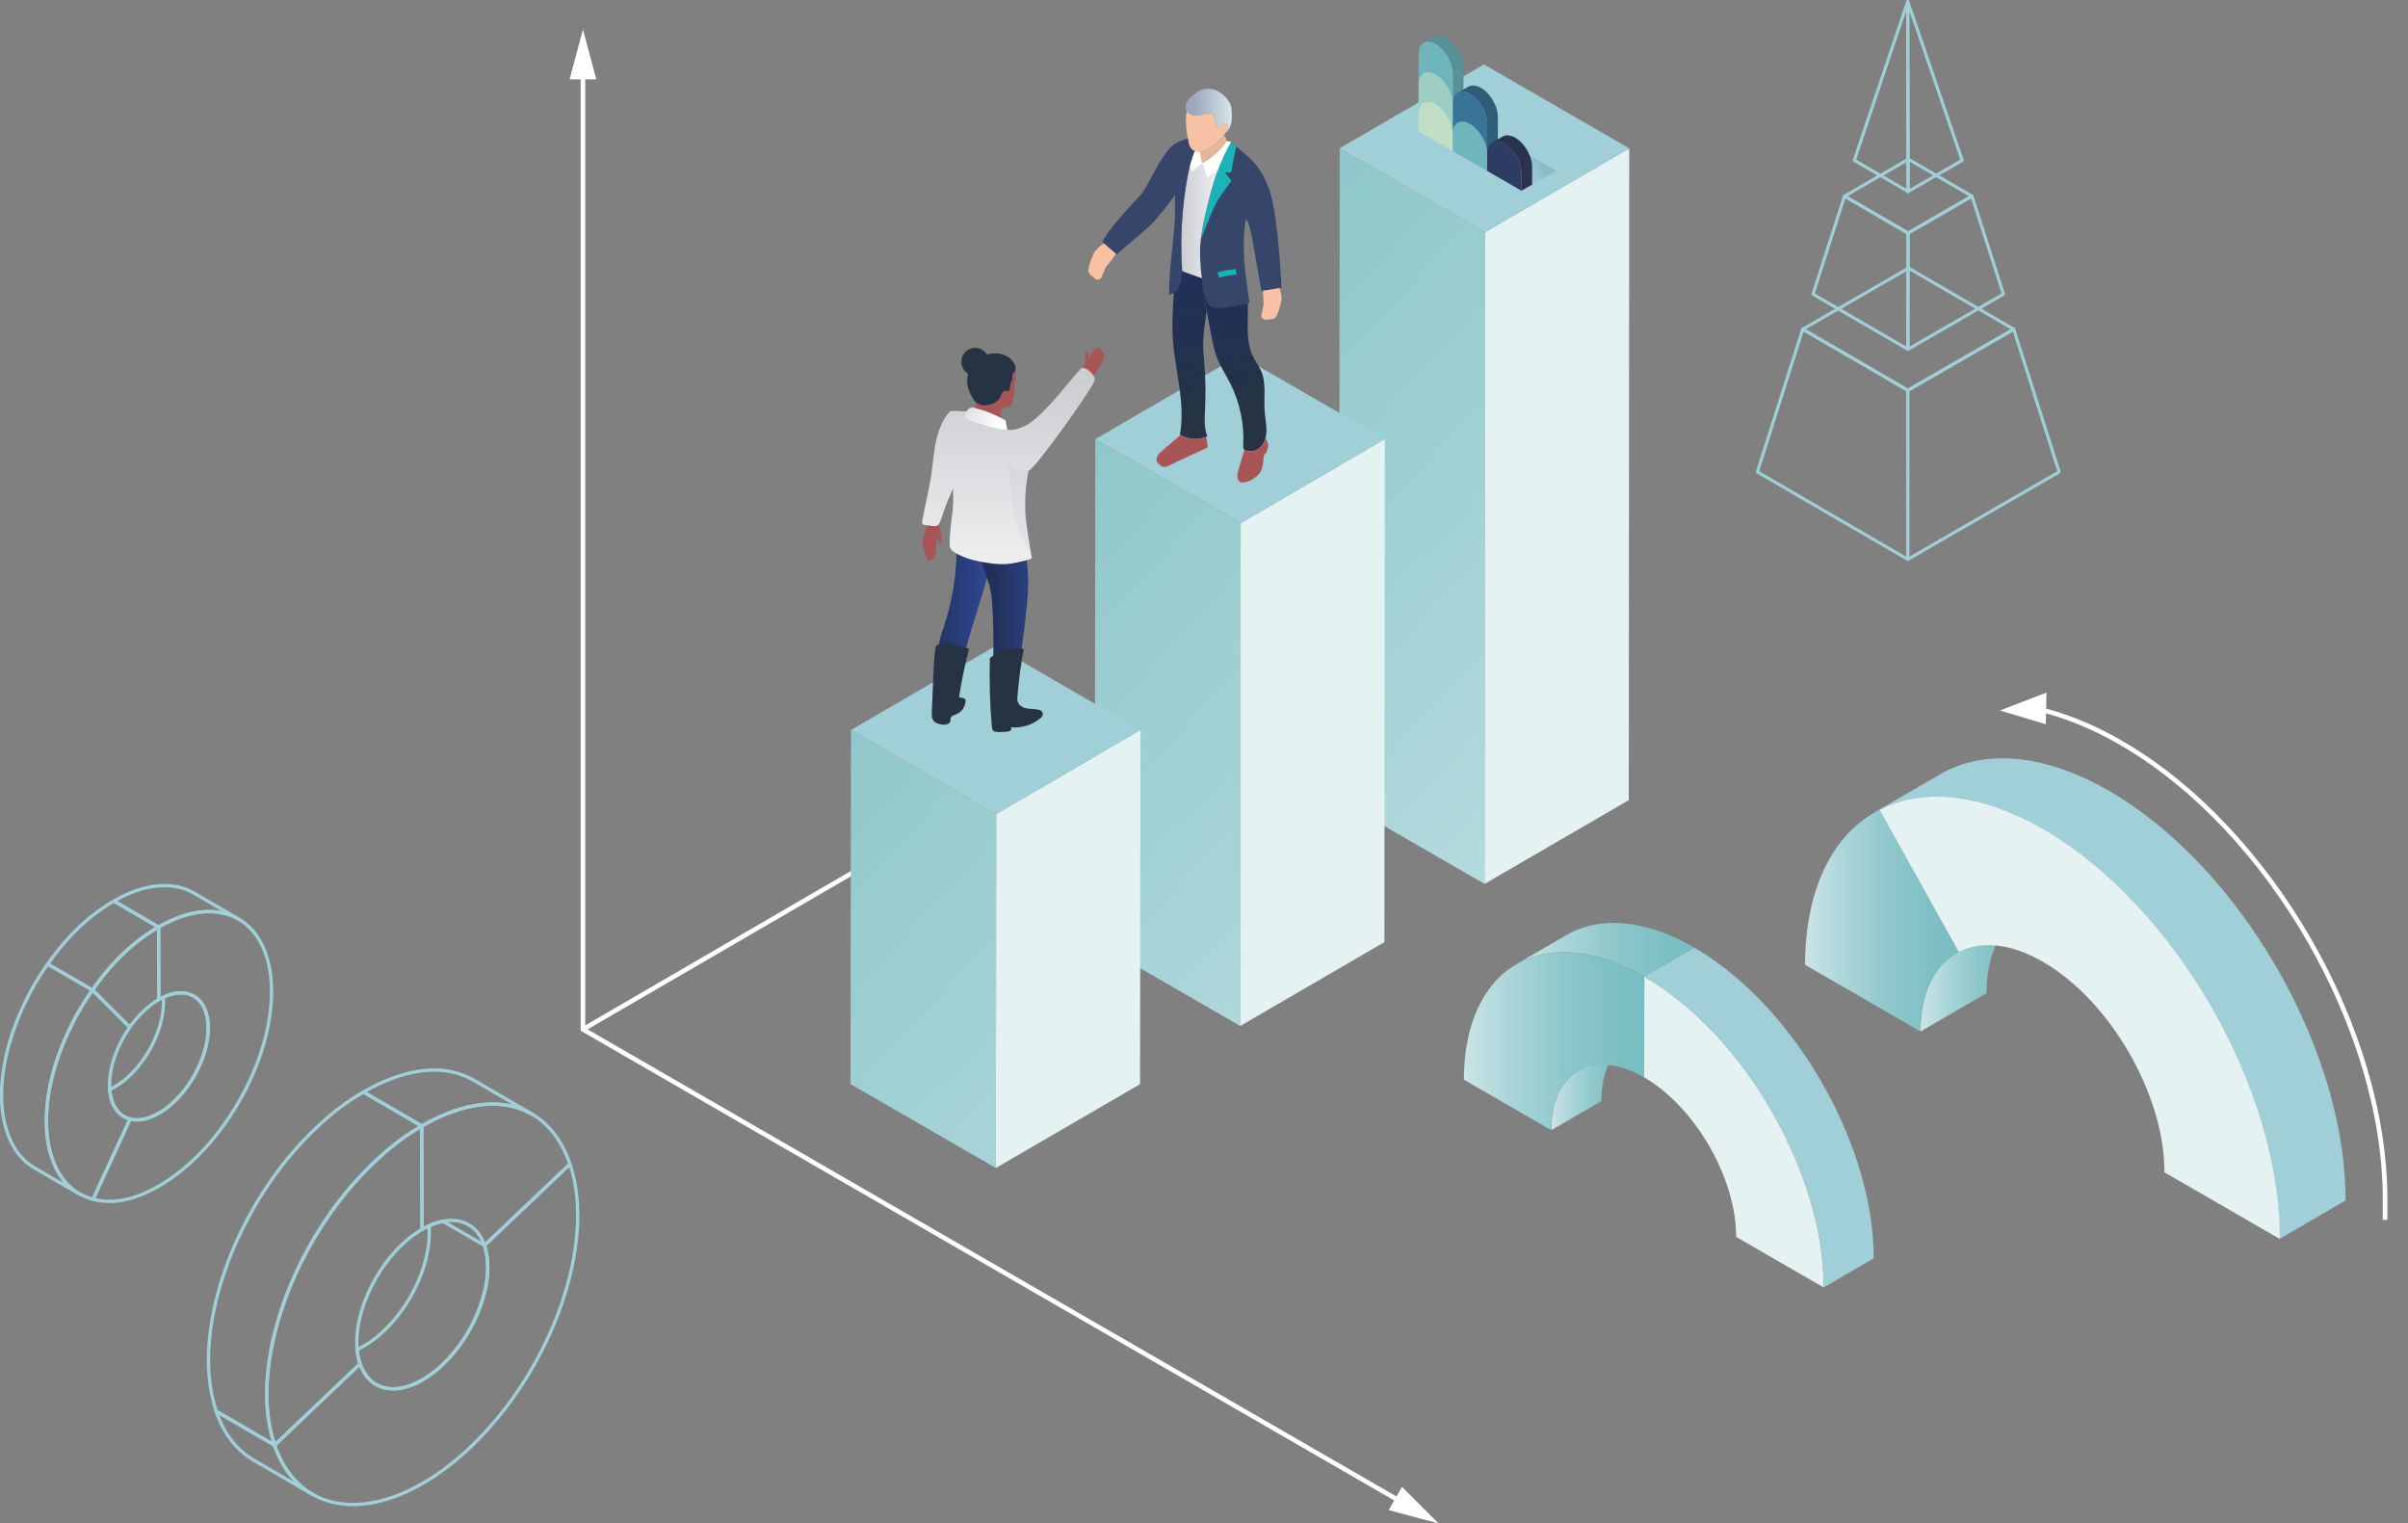 <?xml version="1.0" encoding="UTF-8"?> <svg xmlns="http://www.w3.org/2000/svg" xmlns:xlink="http://www.w3.org/1999/xlink" viewBox="0 0 621.88 393.39"><rect x="0" y="0" width="621.88" height="393.39" fill="#808080" stroke="none"/><defs><style>.ba{fill:url(#j);}.bb{fill:url(#p);}.bc{fill:#589196;}.bd{clip-path:url(#am);}.be{fill:url(#ay);}.bf{fill:url(#m);}.bg{fill:url(#al);}.bh{clip-path:url(#ai);}.bi{fill:#fff;}.bj{fill:url(#r);}.bk{fill:url(#h);}.bl{fill:#a0cfd8;}.bm{fill:url(#t);}.bn{fill:url(#i);}.bo{stroke:#fff;stroke-width:1.19px;}.bo,.bp,.bq{stroke-linejoin:round;}.bo,.bp,.bq,.br{fill:none;}.bs{fill:#2f5c79;}.bt{fill:url(#l);}.bu{fill:url(#ah);}.bv{fill:url(#at);}.bw{fill:url(#af);}.bx{clip-path:url(#aq);}.by{clip-path:url(#ar);}.bz{fill:url(#ap);}.ca{isolation:isolate;}.cb{fill:#9ca7be;}.cc{fill:url(#s);}.cd{fill:url(#q);}.ce{fill:url(#f);}.cf{fill:url(#g);}.bp{stroke-width:.8px;}.bp,.bq{stroke:#a0cfd8;}.cg{clip-path:url(#ac);}.ch{clip-path:url(#aa);}.ci{fill:#253345;}.cj{fill:url(#au);}.ck{fill:url(#n);}.cl{fill:#1ab4b8;}.cm{fill:url(#ad);}.cn{fill:#9ccec1;}.co{fill:url(#av);}.cp{fill:#2a324d;}.cq{fill:url(#e);}.cr{clip-path:url(#as);}.cs{fill:#6eb6bc;}.ct{fill:#2d3c62;}.bq{stroke-width:.86px;}.cu{fill:url(#v);}.cv{opacity:.1;}.cv,.cw,.cx{mix-blend-mode:multiply;}.cy{fill:url(#aj);}.cz{fill:#36456a;}.da{fill:url(#y);}.db{fill:url(#o);}.dc{fill:url(#d);}.cw{fill:url(#az);fill-rule:evenodd;opacity:.5;}.dd{fill:url(#x);}.cx,.de{opacity:.4;}.df{fill:#f8c1a3;}.dg{fill:url(#u);}.dh{fill:url(#z);}.di{clip-path:url(#ao);}.dj{clip-path:url(#ak);}.dk{fill:url(#an);}.dl{fill:#a95555;}.dm{clip-path:url(#ae);}.dn{fill:url(#w);}.do{fill:url(#ax);}.dp{clip-path:url(#ag);}.dq{fill:#e6b699;}.dr{fill:url(#ab);}.ds{fill:url(#k);}.dt{fill:#e4f2f2;}.du{fill:#c1ddc3;}.dv{fill:url(#aw);}.dw{fill:#397396;}</style><linearGradient id="d" x1="-995.78" y1="6751.78" x2="-994.78" y2="6751.78" gradientTransform="translate(258845.22 1753767) scale(259.71 -259.71)" gradientUnits="userSpaceOnUse"><stop offset="0" stop-color="#e4f2f2"></stop><stop offset=".51" stop-color="#e4f2f2"></stop><stop offset="1" stop-color="#fff"></stop></linearGradient><linearGradient id="e" x1="-995.78" y1="6751.78" x2="-994.78" y2="6751.78" gradientTransform="translate(258871.11 1753781.97) scale(259.71 -259.71)" xlink:href="#d"></linearGradient><linearGradient id="f" x1="-995.78" y1="6751.78" x2="-994.78" y2="6751.78" gradientTransform="translate(258897 1753796.93) scale(259.71 -259.71)" xlink:href="#d"></linearGradient><linearGradient id="g" x1="-995.78" y1="6751.78" x2="-994.78" y2="6751.78" gradientTransform="translate(258922.88 1753811.9) scale(259.71 -259.71)" xlink:href="#d"></linearGradient><linearGradient id="h" x1="-995.78" y1="6751.78" x2="-994.78" y2="6751.78" gradientTransform="translate(258948.77 1753826.86) scale(259.71 -259.71)" xlink:href="#d"></linearGradient><linearGradient id="i" x1="-995.78" y1="6751.78" x2="-994.78" y2="6751.78" gradientTransform="translate(258974.66 1753841.83) scale(259.71 -259.71)" xlink:href="#d"></linearGradient><linearGradient id="j" x1="-995.78" y1="6751.78" x2="-994.78" y2="6751.78" gradientTransform="translate(258715.79 1753692.18) scale(259.71 -259.71)" xlink:href="#d"></linearGradient><linearGradient id="k" x1="-995.78" y1="6751.78" x2="-994.78" y2="6751.78" gradientTransform="translate(258741.68 1753707.14) scale(259.71 -259.71)" xlink:href="#d"></linearGradient><linearGradient id="l" x1="-995.78" y1="6751.78" x2="-994.78" y2="6751.78" gradientTransform="translate(258767.56 1753722.11) scale(259.71 -259.71)" xlink:href="#d"></linearGradient><linearGradient id="m" x1="-995.78" y1="6751.78" x2="-994.78" y2="6751.78" gradientTransform="translate(258793.45 1753737.07) scale(259.71 -259.71)" xlink:href="#d"></linearGradient><linearGradient id="n" x1="-995.78" y1="6751.78" x2="-994.78" y2="6751.78" gradientTransform="translate(258819.34 1753752.04) scale(259.71 -259.71)" xlink:href="#d"></linearGradient><linearGradient id="o" x1="-995.8" y1="6751.78" x2="-994.8" y2="6751.78" gradientTransform="translate(323964.53 2194724.4) scale(325.03 -325.03)" xlink:href="#d"></linearGradient><linearGradient id="p" x1="-995.8" y1="6751.78" x2="-994.8" y2="6751.78" gradientTransform="translate(323938.61 2194739.39) scale(325.03 -325.03)" xlink:href="#d"></linearGradient><linearGradient id="q" x1="-995.8" y1="6751.78" x2="-994.8" y2="6751.78" gradientTransform="translate(323912.68 2194754.39) scale(325.03 -325.03)" xlink:href="#d"></linearGradient><linearGradient id="r" x1="-995.8" y1="6751.78" x2="-994.8" y2="6751.78" gradientTransform="translate(323886.76 2194769.38) scale(325.03 -325.03)" xlink:href="#d"></linearGradient><linearGradient id="s" x1="-995.8" y1="6751.78" x2="-994.8" y2="6751.78" gradientTransform="translate(323860.83 2194784.38) scale(325.03 -325.03)" xlink:href="#d"></linearGradient><linearGradient id="t" x1="-995.8" y1="6751.78" x2="-994.8" y2="6751.78" gradientTransform="translate(323834.9 2194799.37) scale(325.03 -325.03)" xlink:href="#d"></linearGradient><linearGradient id="u" x1="-995.8" y1="6751.78" x2="-994.8" y2="6751.78" gradientTransform="translate(323808.98 2194814.37) scale(325.03 -325.03)" xlink:href="#d"></linearGradient><linearGradient id="v" x1="-995.8" y1="6751.78" x2="-994.8" y2="6751.78" gradientTransform="translate(323783.05 2194829.36) scale(325.03 -325.03)" xlink:href="#d"></linearGradient><linearGradient id="w" x1="-995.8" y1="6751.78" x2="-994.8" y2="6751.78" gradientTransform="translate(323757.13 2194844.36) scale(325.03 -325.03)" xlink:href="#d"></linearGradient><linearGradient id="x" x1="175.32" y1="-39.57" x2="471.71" y2="230.94" gradientUnits="userSpaceOnUse"><stop offset="0" stop-color="#78bdc2"></stop><stop offset=".19" stop-color="#7ec0c4"></stop><stop offset=".44" stop-color="#8dc7cb"></stop><stop offset=".72" stop-color="#a8d4d8"></stop><stop offset="1" stop-color="#cce4e6"></stop></linearGradient><linearGradient id="y" x1="118.81" y1="22.34" x2="415.2" y2="292.86" xlink:href="#x"></linearGradient><linearGradient id="z" x1="62.3" y1="84.26" x2="358.69" y2="354.78" xlink:href="#x"></linearGradient><clipPath id="aa"><path class="br" d="M303.54,68.73c-.17,2.81-.33,5.63-.49,8.44-.19,3.18-.37,6.37-.21,9.56,.45,8.55,3.43,17.09,1.87,25.51,2.09,1.31,4.84,1.47,7.07,.43-.87-2.36-.67-4.95-.55-7.46,.17-3.74,.1-7.49-.2-11.23-.13-1.66-.31-3.31-.32-4.98,0-2.76,.47-5.5,.84-8.23,.02-.17,.05-.34,.07-.51-.62-3.5-1.14-7-1.39-10.54l.55-.98h-7.24Z"></path></clipPath><linearGradient id="ab" x1="-996.13" y1="6752.46" x2="-995.13" y2="6752.46" gradientTransform="translate(-36418.24 -249002.07) rotate(180) scale(36.89 -36.89)" gradientUnits="userSpaceOnUse"><stop offset="0" stop-color="#20305a"></stop><stop offset="1" stop-color="#253345"></stop></linearGradient><clipPath id="ac"><path class="br" d="M310.78,68.73l-.55,.98c.39,5.61,1.47,11.14,2.54,16.65,.41,2.11,.83,4.24,1.62,6.24,.88,2.21,2.2,4.21,3.28,6.32,2.52,4.94,3.71,10.56,3.4,16.1-.02,.31-.03,.65,.14,.91,.14,.22,.4,.34,.65,.42,.87,.29,1.85,.22,2.67-.18,1.61-.78,2.4-2.67,2.52-4.46,.12-1.78-.3-3.56-.44-5.34-.29-3.6,.52-7.43-.98-10.72-.54-1.19-1.35-2.23-1.95-3.39-1.69-3.29-1.48-7.18-1.42-10.87,.06-3.41-.03-6.84-.74-10.17-.18-.84-.4-1.68-.64-2.51h-10.11Z"></path></clipPath><linearGradient id="ad" x1="-995.82" y1="6752.51" x2="-994.82" y2="6752.51" gradientTransform="translate(-229449.92 33959.58) rotate(90) scale(34.03 -34.03)" xlink:href="#ab"></linearGradient><clipPath id="ae"><path class="br" d="M316.85,36.42c-1.6,2.38-3.81,4.34-6.36,5.65-.29-.95-.49-1.93-.62-2.92-.01,0-.03,0-.04,0-.43,.04-.87,0-1.28-.15-.92,2.02-1.42,4.25-1.83,6.45-1.49,8.09-1.97,16.37-1.43,24.58,1.71,.61,3.42,1.22,5.12,1.83-.39-2.71-.62-5.44-.47-8.17,.2-3.85,1.13-7.62,2.05-11.36,1.33-5.39,3.02-10.87,5.89-15.62l-1.05-.31s0,0,0,.01"></path></clipPath><linearGradient id="af" x1="-993.76" y1="6752.19" x2="-992.76" y2="6752.19" gradientTransform="translate(13035.63 86553.33) scale(12.81 -12.81)" gradientUnits="userSpaceOnUse"><stop offset="0" stop-color="#ccced2"></stop><stop offset="1" stop-color="#fff"></stop></linearGradient><clipPath id="ag"><path class="br" d="M310.49,23.15c-.87,.28-1.63,.81-2.35,1.38-.6,.47-1.2,1-1.54,1.68-.15,.29-.27,.66-.34,1.06-.18,.92,.31,1.84,1.14,2.25h0c.2,.1,.42,.16,.65,.18,1.04,.09,2.09,.01,3.11-.24,.54-.14,1.12-.32,1.64-.13,.57,.21,.9,.82,1.04,1.42,.14,.59,.15,1.22,.36,1.8,.1,.27,.28,.57,.68,.4,.09-.04,.17-.11,.24-.18,.32-.38,.73-.68,1.19-.86,.22-.08,.47-.15,.68,.1,.14,.17,.18,.4,.14,.61-.12,.59-.33,1.14-.61,1.65,.49-.37,.86-.9,1.11-1.46,.61-1.36,.58-2.92,.43-4.41-.04-.42-.09-.84-.23-1.24-.13-.39-.34-.76-.56-1.1-.73-1.1-1.72-2.05-2.92-2.61-.74-.34-1.55-.53-2.36-.53-.51,0-1.01,.07-1.5,.23"></path></clipPath><linearGradient id="ah" x1="-993.6" y1="6752.22" x2="-992.6" y2="6752.22" gradientTransform="translate(12161.82 80595.97) scale(11.93 -11.93)" gradientUnits="userSpaceOnUse"><stop offset="0" stop-color="#9ca7be"></stop><stop offset="1" stop-color="#e4f2f2"></stop></linearGradient><clipPath id="ai"><path class="br" d="M247.04,140.89c.09,6.99-1,13.99-3.19,20.63-.42,1.28-.89,2.55-1.18,3.86-.25,1.15-.36,2.34-.47,3.52-.42,4.82-.7,9.66-.84,14.5,2.03,.38,4.49-.17,5.41-2.02,.38-.76,.44-1.63,.52-2.48,1.34-14.14,8.47-27.22,9.95-41.34l-10.21,3.33Z"></path></clipPath><linearGradient id="aj" x1="-994.17" y1="6752.1" x2="-993.17" y2="6752.1" gradientTransform="translate(16026.47 107368.58) scale(15.88 -15.88)" gradientUnits="userSpaceOnUse"><stop offset="0" stop-color="#20305a"></stop><stop offset="1" stop-color="#304791"></stop></linearGradient><clipPath id="ak"><path class="br" d="M251.33,137.95c.23,1.19,.41,2.39,.75,3.59,1.2,3.86,3.18,7.56,3.87,11.59,.26,1.72,.34,3.35,.43,4.98,.09,1.98,.09,3.87,.17,5.84,.09,5.84-.26,11.68-.59,17.55l6.27,.41c.16-.53,.25-1.13,.33-1.65,.17-6.79,1.46-13.31,2.23-20.1,.09-.69,.17-1.38,.17-2.06,0-.26,.17-.6,.17-.86,.09-1.54,.26-3,.34-4.55,.09-1.98,.09-3.95-.09-5.93-.17-2.66-.77-5.07-2.32-7.39-.94-1.38-1.54-2.83-1.7-4.37l-10.04,2.93Z"></path></clipPath><linearGradient id="al" x1="-993.96" y1="6752.15" x2="-992.96" y2="6752.15" gradientTransform="translate(14370.45 96071.77) scale(14.2 -14.2)" xlink:href="#aj"></linearGradient><clipPath id="am"><path class="br" d="M279.26,95.07c-.25,.1-.33,.4-.52,.58-1.96,1.91-7.24,9.3-12.2,13.17-2.25,1.76-4.85,2.38-6.32,2.15l-9.37-4.66c-1.48-.07-2.96-.14-4.43-.2-.35-.02-.73-.03-1.04,.14-.23,.12-.4,.33-.56,.53-1.74,2.23-2.67,4.99-3.21,7.76-.54,2.77-.73,5.6-1.15,8.4-.58,3.89-1.61,7.71-2.29,11.59-.05,.26-.08,.56,.08,.77,.14,.17,.37,.23,.59,.28,.88,.17,1.78,.27,2.68,.29,.19,0,.4,0,.56-.09,.17-.09,.28-.27,.38-.44,.62-1.1,.95-2.35,1.36-3.55,.44-1.3,.97-2.57,1.52-3.83,.25-.57,.51-1.18,.78-1.79,.06,1.21,.09,2.43,.04,3.64-.15,3.58-.99,7.12-.9,10.69,0,.27,.02,.55,.1,.81,.21,.68,.83,1.14,1.44,1.5,2.59,1.52,5.59,2.17,8.57,2.59,1.81,.25,3.66,.42,5.47,.16,1.45-.22,3.96-.71,5.33-1.24,.1-.04,.21-.09,.27-.19,.05-.1,.03-.22,0-.33-.36-1.7-1.6-9.3-1.64-11.36-.03-1.64-.06-3.29,.03-4.93,.11-2.03,.39-4.04,.84-6.02,1.4-.01,16.34-21.02,16.95-23.1,.07-.23,.14-.48,.1-.72-.04-.28-.21-.52-.38-.75-.67-.89-1.53-1.79-2.64-1.89-.04,0-.09,0-.13,0-.11,0-.21,.01-.31,.05"></path></clipPath><linearGradient id="an" x1="-995.96" y1="6752.15" x2="-994.96" y2="6752.15" gradientTransform="translate(-476250.73 70383.94) rotate(90) scale(70.57 -70.57)" xlink:href="#af"></linearGradient><clipPath id="ao"><path class="br" d="M250.08,105.66c-.18,.16-.33,.33-.47,.53-.35,.51-.46,1.22-.12,1.73,.28,.42,.8,.61,1.28,.77,2.15,.71,4.31,1.4,6.53,1.9,.93,.21,1.88,.39,2.83,.36-.14-.73-.27-1.46-.4-2.19-.01-.07-.03-.14-.07-.2-.04-.06-.1-.09-.16-.13-2.38-1.37-4.95-2.41-7.62-3.07-.21-.09-.44-.13-.67-.13-.41,0-.82,.15-1.14,.43"></path></clipPath><linearGradient id="ap" x1="-994.4" y1="6753.01" x2="-993.4" y2="6753.01" gradientTransform="translate(-96888.09 14407.07) rotate(90) scale(14.39 -14.39)" xlink:href="#af"></linearGradient><clipPath id="aq"><rect class="br" x="260.24" y="119.96" width="6.22" height="23.96"></rect></clipPath><clipPath id="ar"><rect class="br" x="250.06" y="91.29" width="7.28" height="6.68"></rect></clipPath><clipPath id="as"><path class="br" d="M248.26,93.42c0,1.98,1.61,3.59,3.59,3.59s3.59-1.61,3.59-3.59-1.61-3.59-3.59-3.59-3.59,1.61-3.59,3.59"></path></clipPath><linearGradient id="at" x1="-992.09" y1="6752.53" x2="-991.09" y2="6752.53" gradientTransform="translate(7371.68 48578.18) scale(7.18 -7.18)" gradientUnits="userSpaceOnUse"><stop offset="0" stop-color="#253345"></stop><stop offset="1" stop-color="#253345"></stop></linearGradient><linearGradient id="au" x1="706.92" y1="251.31" x2="733.16" y2="251.31" gradientTransform="translate(1229.15) rotate(-180) scale(1 -1)" xlink:href="#x"></linearGradient><linearGradient id="av" x1="723.29" y1="237.73" x2="762.97" y2="237.73" gradientTransform="translate(1229.15) rotate(-180) scale(1 -1)" xlink:href="#x"></linearGradient><linearGradient id="aw" x1="808.63" y1="280.43" x2="828.51" y2="280.43" gradientTransform="translate(1229.15) rotate(-180) scale(1 -1)" xlink:href="#x"></linearGradient><linearGradient id="ax" x1="791.57" y1="245.3" x2="837.55" y2="245.3" gradientTransform="translate(1229.15) rotate(-180) scale(1 -1)" xlink:href="#x"></linearGradient><linearGradient id="ay" x1="804.49" y1="268.85" x2="851.1" y2="268.85" gradientTransform="translate(1229.15) rotate(-180) scale(1 -1)" xlink:href="#x"></linearGradient><linearGradient id="az" x1="386.19" y1="37.85" x2="397.8" y2="30.97" gradientUnits="userSpaceOnUse"><stop offset="0" stop-color="#56809e" stop-opacity="0"></stop><stop offset="1" stop-color="#364b6d" stop-opacity=".6"></stop></linearGradient></defs><g class="ca"><g id="b"><g id="c"><g><g><g class="de"><g><polyline class="dc" points="487.31 160.23 228.05 310.17 228.05 310.17 487.31 160.23"></polyline><polyline class="cq" points="513.2 175.19 253.94 325.14 253.94 325.14 513.2 175.19"></polyline><polyline class="ce" points="539.08 190.16 279.82 340.1 279.82 340.1 539.08 190.16"></polyline><polyline class="cf" points="564.97 205.12 305.71 355.07 305.71 355.07 564.97 205.12"></polyline><polyline class="bk" points="590.85 220.09 331.59 370.04 331.59 370.04 590.85 220.09"></polyline><polyline class="bn" points="616.74 235.05 357.48 385 357.48 385 616.74 235.05"></polyline><polyline class="ba" points="357.88 85.4 98.62 235.35 98.62 235.35 357.88 85.4"></polyline><polyline class="ds" points="383.76 100.36 124.5 250.31 124.5 250.31 383.76 100.36"></polyline><polyline class="bt" points="409.65 115.33 150.39 265.28 150.39 265.28 409.65 115.33"></polyline><polyline class="bf" points="435.54 130.29 176.28 280.24 176.28 280.24 435.54 130.29"></polyline><polyline class="ck" points="461.42 145.26 202.16 295.21 202.16 295.21 461.42 145.26"></polyline><path class="db" d="M297.53,80.5c0,.15,324.35,187.49,324.35,187.49h0S297.53,80.65,297.53,80.5h0Z"></path><path class="bb" d="M271.6,95.5c0,.15,324.35,187.49,324.35,187.49h0S271.6,95.64,271.6,95.5h0Z"></path><path class="cd" d="M245.67,110.49c0,.15,324.35,187.49,324.35,187.49h0S245.67,110.64,245.67,110.49h0Z"></path><path class="bj" d="M219.75,125.49c0,.15,324.35,187.49,324.35,187.49h0S219.75,125.63,219.75,125.49h0Z"></path><path class="cc" d="M193.82,140.48c0,.15,324.35,187.49,324.35,187.49h0S193.82,140.63,193.82,140.48h0Z"></path><path class="bm" d="M167.9,155.48c0,.15,324.35,187.49,324.35,187.49h0S167.9,155.62,167.9,155.48h0Z"></path><path class="dg" d="M141.97,170.47c0,.15,324.35,187.49,324.35,187.49h0S141.97,170.62,141.97,170.47h0Z"></path><path class="cu" d="M116.04,185.46c0,.15,324.35,187.49,324.35,187.49h0S116.04,185.61,116.04,185.46h0Z"></path><path class="dn" d="M90.12,200.46c0,.15,324.35,187.49,324.35,187.49h0S90.12,200.61,90.12,200.46h0Z"></path></g></g><g><polyline class="bo" points="325.53 164.13 150.55 265.81 150.55 18.15"></polyline><polygon class="bi" points="154.01 20.5 150.55 7.61 147.1 20.5 154.01 20.5"></polygon></g><g><line class="bo" x1="150.55" y1="265.81" x2="362.4" y2="388.12"></line><polygon class="bi" points="358.63 389.94 371.52 393.39 362.08 383.95 358.63 389.94"></polygon></g><path class="bq" d="M70.91,373.19l-15.1-8.78c1.27,3.7,3.06,6.73,5.27,9.1,1.33,1.42,2.8,2.59,4.41,3.52l15.1,8.78c-4.28-2.49-7.65-6.7-9.68-12.62Z"></path><path class="bq" d="M111.3,289.47c.48-.25,.96-.48,1.43-.71,.15-.07,.3-.14,.45-.21,.59-.27,1.18-.53,1.76-.77,.75-.31,1.49-.59,2.23-.85,.18-.06,.36-.11,.54-.17,.56-.19,1.11-.36,1.66-.51,.33-.09,.65-.17,.97-.25,.27-.07,.55-.14,.82-.2,.35-.08,.69-.14,1.03-.21,.26-.05,.52-.1,.78-.14,.49-.08,.97-.14,1.45-.2,.07,0,.15-.02,.22-.03,.56-.06,1.11-.09,1.65-.11,.13,0,.26,0,.39,0,.41,0,.81,0,1.21,0,.16,0,.32,0,.48,.02,.45,.02,.89,.05,1.33,.1,.06,0,.11,0,.17,.02,.46,.05,.91,.13,1.36,.21,.66,.12,1.3,.26,1.93,.45,.12,.03,.24,.08,.35,.11,.51,.16,1.01,.33,1.5,.53,.18,.07,.36,.15,.54,.23,.48,.21,.95,.44,1.41,.69,.16,.09,.32,.16,.48,.25l-15.1-8.78c-.07-.04-.14-.08-.21-.12-.09-.05-.18-.08-.27-.13-.46-.25-.93-.48-1.41-.69-.09-.04-.18-.09-.27-.13-.09-.04-.18-.06-.27-.1-.49-.2-.99-.37-1.5-.53-.09-.03-.18-.07-.27-.1-.03,0-.06-.01-.08-.02-.63-.18-1.27-.33-1.93-.45-.05,0-.1-.03-.16-.04-.4-.07-.8-.12-1.21-.17-.06,0-.11,0-.17-.01-.32-.03-.64-.07-.96-.09-.12,0-.24,0-.36-.01-.16,0-.32-.01-.48-.02-.4-.01-.8-.01-1.21,0-.13,0-.25,0-.38,0-.05,0-.1,0-.15,0-.49,.02-.99,.06-1.5,.11-.07,0-.15,.02-.22,.03-.41,.04-.82,.09-1.24,.16-.07,0-.14,.03-.21,.04-.26,.04-.52,.09-.78,.14-.34,.06-.69,.13-1.03,.21-.27,.06-.54,.13-.82,.2-.23,.06-.46,.11-.69,.17-.09,.02-.19,.06-.28,.09-.55,.15-1.1,.33-1.66,.51-.18,.06-.36,.11-.54,.17-.74,.26-1.48,.54-2.23,.85-.03,.01-.07,.02-.1,.04-.55,.23-1.1,.47-1.66,.73-.15,.07-.3,.14-.45,.21-.47,.22-.95,.46-1.43,.71-.18,.09-.35,.18-.52,.27-.61,.32-1.23,.66-1.85,1.02,0,0,0,0,0,0l15.1,8.78c.62-.36,1.24-.7,1.85-1.02,.17-.09,.35-.18,.52-.27Z"></path><path class="bq" d="M69.74,368.78c-.06-.28-.11-.57-.16-.85-.09-.5-.17-1-.24-1.5-.04-.29-.08-.58-.12-.88-.06-.54-.11-1.08-.16-1.63-.02-.26-.05-.52-.06-.79-.05-.77-.08-1.55-.1-2.34,0-.04,0-.09,0-.13-.01-.83,0-1.68,.03-2.53,0-.27,.03-.54,.04-.8,.03-.59,.06-1.19,.11-1.79,.02-.32,.05-.64,.09-.96,.05-.56,.11-1.13,.18-1.7,.04-.33,.08-.66,.13-1,.07-.55,.16-1.1,.25-1.66,.05-.32,.1-.65,.16-.97,.11-.63,.24-1.27,.37-1.91,.05-.25,.1-.5,.15-.75,.07-.31,.15-.63,.22-.95,.11-.48,.22-.96,.34-1.44,.08-.34,.18-.68,.27-1.02,.11-.43,.23-.86,.35-1.3,.34-1.2,.71-2.4,1.1-3.6,.08-.26,.17-.51,.26-.77,.38-1.13,.78-2.26,1.22-3.39,0-.02,.02-.05,.03-.07,.41-1.05,.84-2.1,1.29-3.15,.12-.28,.25-.57,.37-.85,.39-.9,.8-1.79,1.23-2.68,.07-.15,.14-.31,.22-.46,.49-1.01,1-2.02,1.53-3.02,.14-.26,.28-.52,.42-.78,.43-.79,.87-1.58,1.32-2.37,.15-.25,.29-.51,.44-.76,.59-1,1.19-1.99,1.81-2.96,.1-.16,.21-.32,.32-.49,.57-.89,1.16-1.76,1.76-2.63,.16-.24,.33-.47,.49-.71,.74-1.05,1.51-2.1,2.3-3.12,.13-.17,.26-.33,.39-.49,.95-1.22,1.93-2.42,2.94-3.58,.17-.19,.34-.38,.51-.57,.49-.56,.99-1.11,1.5-1.66,.25-.27,.5-.53,.75-.79,.45-.47,.91-.94,1.37-1.4,.47-.47,.93-.93,1.41-1.39,4.22-4.01,7.96-6.86,12.4-9.42l-15.1-8.78c-4.44,2.56-8.19,5.41-12.4,9.42-.34,.33-.68,.65-1.02,.99-.13,.13-.26,.27-.39,.4-.46,.46-.92,.93-1.37,1.4-.25,.26-.5,.52-.75,.79-.51,.55-1.01,1.1-1.5,1.66-.14,.16-.3,.32-.44,.48-.02,.03-.04,.05-.06,.08-1.01,1.17-1.99,2.36-2.94,3.58-.08,.1-.16,.19-.24,.29-.05,.07-.1,.13-.15,.2-.79,1.02-1.56,2.06-2.3,3.12-.07,.09-.13,.18-.2,.27-.1,.14-.19,.29-.29,.44-.6,.87-1.19,1.75-1.77,2.64-.08,.12-.16,.23-.23,.35-.03,.04-.05,.09-.08,.13-.62,.98-1.23,1.97-1.81,2.97-.05,.09-.11,.17-.16,.26-.1,.17-.18,.33-.28,.5-.45,.79-.89,1.57-1.32,2.37-.09,.17-.19,.33-.28,.49-.05,.09-.1,.19-.14,.28-.53,1-1.04,2.01-1.53,3.02-.02,.03-.03,.07-.05,.1-.06,.12-.11,.24-.16,.35-.43,.89-.84,1.79-1.23,2.69-.07,.15-.14,.29-.2,.44-.06,.13-.11,.27-.17,.41-.45,1.05-.89,2.11-1.29,3.16,0,.02-.01,.03-.02,.05,0,0,0,0,0,.01-.43,1.13-.83,2.26-1.22,3.39-.05,.14-.1,.28-.15,.42-.04,.12-.07,.24-.11,.35-.39,1.2-.77,2.41-1.1,3.6-.02,.06-.04,.12-.05,.18-.1,.37-.19,.75-.29,1.12-.09,.34-.18,.68-.27,1.02-.12,.48-.23,.96-.34,1.44-.07,.32-.15,.63-.22,.95,0,.04-.02,.09-.03,.13-.04,.21-.08,.41-.12,.62-.13,.64-.26,1.28-.37,1.91-.06,.32-.11,.64-.16,.97-.09,.55-.18,1.11-.25,1.66-.02,.15-.05,.3-.07,.45-.02,.19-.04,.37-.06,.56-.07,.57-.13,1.13-.18,1.7-.03,.32-.06,.65-.09,.97-.05,.6-.08,1.19-.11,1.78-.01,.27-.03,.54-.04,.81-.03,.85-.04,1.7-.03,2.53,0,.04,0,.09,0,.13,.01,.79,.05,1.56,.1,2.34,.02,.26,.04,.52,.06,.78,.04,.55,.1,1.1,.16,1.64,.03,.3,.07,.59,.12,.88,.07,.51,.15,1.01,.24,1.5,.05,.29,.1,.57,.16,.85,.1,.52,.22,1.03,.35,1.54,.06,.24,.11,.48,.17,.71,.2,.73,.41,1.45,.65,2.16l15.1,8.78c-.24-.7-.45-1.43-.65-2.16-.06-.24-.12-.48-.17-.71-.12-.51-.24-1.02-.35-1.54Z"></path><path class="bq" d="M147.19,300.59c6.92,20.27-4.55,52.96-25.61,73.01-4.12,3.92-8.29,7.06-12.4,9.43-16.92,9.77-32.7,6.46-38.27-9.84l22.07-21c2.22,6.52,8.61,8.48,16.13,4.14,9.34-5.39,16.88-18.46,16.85-29.19,0-2.1-.3-3.95-.84-5.54l22.07-21Z"></path><path class="bq" d="M108.92,290.76c17.73-10.24,32.73-6.39,38.27,9.83l-22.07,21c-2.22-6.52-8.61-8.48-16.12-4.14l-.08-26.69Z"></path><path class="bq" d="M108.92,290.76l.08,26.69c-9.34,5.39-16.89,18.47-16.86,29.2,0,2.09,.3,3.94,.84,5.53l-22.07,21c-6.92-20.27,4.55-52.96,25.61-73,4.22-4.01,7.96-6.86,12.4-9.42Z"></path><path class="bq" d="M92.98,352.19c-.38-1.11-.63-2.36-.75-3.73,.07-.03,.15-.07,.23-.1,.51-.24,1.03-.5,1.55-.81,.54-.31,1.08-.66,1.61-1.02,.17-.12,.34-.25,.51-.37,.36-.26,.71-.52,1.06-.8,.19-.16,.39-.32,.58-.48,.32-.27,.64-.55,.96-.83,.19-.18,.38-.35,.57-.53,.24-.23,.48-.48,.72-.72,.38-.39,.76-.79,1.13-1.2,.22-.24,.43-.48,.64-.73,.22-.26,.44-.53,.66-.8,.26-.32,.51-.64,.76-.98,.16-.21,.32-.42,.47-.64,.29-.4,.57-.8,.84-1.21,.11-.16,.22-.33,.33-.49,.37-.57,.72-1.15,1.06-1.73,.06-.1,.11-.2,.17-.3,.28-.5,.56-1.01,.82-1.52,.09-.17,.17-.34,.26-.51,.27-.54,.53-1.08,.77-1.63,.03-.07,.07-.15,.1-.22,.27-.61,.51-1.23,.75-1.85,.07-.19,.13-.37,.2-.56,.16-.45,.31-.9,.45-1.35,.07-.23,.15-.47,.21-.7,.12-.4,.22-.8,.32-1.2,.07-.29,.15-.58,.21-.87,.07-.31,.12-.62,.18-.92,.09-.45,.17-.9,.23-1.35,.06-.41,.11-.81,.15-1.21,.02-.2,.04-.4,.06-.6,.05-.63,.08-1.25,.07-1.87,0-.63-.04-1.22-.09-1.8,1.25-.57,2.46-.97,3.61-1.2l10.74,6.24c.18,.53,.32,1.09,.45,1.68,.03,.15,.06,.3,.09,.45,.11,.6,.2,1.22,.25,1.88,.04,.49,.06,1,.06,1.53,0,.62-.03,1.24-.07,1.87-.01,.2-.04,.4-.06,.6,0,0,0,0,0,0-.04,.4-.09,.8-.15,1.21h0c-.06,.45-.14,.9-.23,1.35-.06,.31-.11,.62-.18,.93-.06,.28-.14,.57-.21,.85-.1,.41-.21,.81-.33,1.22-.07,.23-.14,.46-.21,.69h0c-.14,.45-.29,.9-.45,1.35-.07,.18-.13,.37-.2,.55-.23,.62-.48,1.25-.75,1.86-.03,.07-.06,.13-.09,.2-.25,.55-.51,1.1-.78,1.65-.08,.17-.17,.33-.25,.5-.27,.52-.54,1.03-.83,1.54-.05,.09-.1,.19-.16,.28-.34,.59-.7,1.16-1.06,1.73h0c-.1,.16-.22,.32-.32,.48-.27,.41-.55,.81-.84,1.21h0c-.15,.21-.31,.43-.47,.64-.25,.33-.51,.66-.77,.98-.22,.27-.43,.53-.65,.79-.21,.25-.43,.49-.64,.73-.37,.41-.74,.81-1.12,1.2h0c-.24,.25-.47,.49-.72,.72-.19,.18-.38,.36-.57,.53-.04,.03-.07,.06-.11,.09-.28,.25-.56,.5-.85,.74-.19,.16-.38,.32-.58,.48-.35,.28-.71,.54-1.06,.8-.17,.12-.34,.25-.51,.37-.53,.36-1.07,.71-1.61,1.03-.52,.3-1.04,.56-1.55,.8-.06,.03-.12,.06-.19,.08-.29,.13-.58,.27-.87,.38-.13,.05-.26,.1-.39,.15-.29,.11-.58,.21-.86,.3-.11,.04-.23,.07-.34,.1-.18,.05-.36,.09-.54,.13-.23,.06-.45,.1-.68,.14-.07,.01-.14,.03-.22,.05-.19,.03-.39,.06-.58,.08-.03,0-.07,0-.1,.01-.17,.02-.34,.04-.51,.05-.01,0-.03,0-.04,0-.21,.01-.41,.02-.61,.02-.14,0-.28,0-.42,0-.04,0-.07,0-.11,0-.22,0-.43-.03-.63-.05-.15-.02-.3-.03-.44-.05-.23-.04-.45-.08-.67-.14-.12-.03-.24-.05-.35-.08-.29-.08-.56-.18-.84-.28-.04-.02-.09-.03-.13-.04-.33-.14-.64-.29-.94-.47,0,0,0,0,0,0-1.84-1.07-3.26-2.87-4.1-5.32Z"></path><path class="bq" d="M25.21,253.8c.22-.29,.44-.59,.66-.87,.07-.1,.15-.19,.22-.28,.29-.37,.58-.74,.87-1.1,.13-.16,.26-.31,.38-.46,.24-.29,.48-.58,.73-.86,.13-.15,.25-.29,.38-.43,.37-.42,.74-.84,1.12-1.24,.07-.08,.14-.15,.21-.23,.44-.47,.88-.92,1.32-1.36,.15-.15,.29-.29,.44-.43,.21-.2,.42-.4,.63-.6,.16-.15,.32-.3,.49-.45,.21-.19,.42-.38,.63-.57,.16-.15,.33-.29,.5-.43,.21-.18,.43-.36,.64-.54,.17-.14,.33-.28,.5-.41,.22-.18,.44-.35,.66-.52,.17-.13,.34-.26,.5-.39,.23-.17,.45-.34,.68-.51,.17-.12,.33-.24,.5-.36,.24-.17,.48-.34,.73-.5,.16-.11,.32-.22,.48-.32,.27-.18,.55-.36,.82-.53,.13-.09,.27-.17,.4-.26,.41-.26,.83-.51,1.25-.75l-11.55-6.71c-.42,.24-.83,.49-1.25,.75-.13,.08-.27,.17-.4,.26-.28,.17-.55,.35-.82,.53-.16,.11-.32,.22-.48,.33-.24,.16-.48,.33-.72,.5-.17,.12-.33,.24-.5,.37-.23,.17-.45,.33-.68,.5-.17,.13-.34,.26-.5,.39-.22,.17-.44,.35-.66,.52-.17,.14-.34,.27-.5,.41-.22,.18-.43,.36-.64,.54-.17,.14-.33,.29-.5,.43-.21,.19-.42,.38-.63,.57-.16,.15-.33,.3-.49,.45-.21,.2-.42,.4-.62,.6-.11,.1-.21,.2-.32,.31-.04,.04-.08,.09-.13,.13-.44,.44-.88,.89-1.32,1.36-.07,.08-.14,.16-.21,.23-.37,.4-.75,.82-1.12,1.24-.06,.07-.13,.14-.19,.21-.06,.07-.13,.15-.19,.22-.24,.28-.48,.57-.72,.86-.13,.16-.26,.31-.39,.47-.29,.36-.58,.72-.87,1.09-.06,.08-.13,.16-.19,.24,0,.01-.02,.03-.03,.04-.22,.29-.45,.59-.67,.88-.11,.15-.22,.29-.33,.44-.32,.43-.63,.86-.94,1.31-.02,.02-.03,.04-.05,.07l11.55,6.71c.33-.47,.66-.92,.99-1.37,.11-.15,.23-.3,.34-.45Z"></path><path class="bq" d="M16.25,304.49c-.08-.11-.16-.21-.24-.32-.2-.27-.39-.55-.57-.84-.07-.1-.13-.2-.19-.3-.23-.39-.46-.78-.67-1.2-.04-.07-.07-.15-.1-.22-.17-.35-.34-.71-.49-1.08-.06-.13-.11-.27-.16-.41-.14-.35-.27-.7-.39-1.06-.04-.11-.08-.22-.12-.34-.15-.47-.29-.95-.42-1.44-.03-.11-.05-.22-.07-.32-.1-.4-.19-.8-.27-1.21-.03-.16-.06-.31-.09-.47-.07-.42-.14-.84-.2-1.27-.02-.11-.03-.22-.05-.34-.07-.54-.12-1.09-.16-1.64,0-.14-.02-.28-.02-.41-.03-.44-.04-.88-.05-1.32,0-.18,0-.35,0-.53,0-.49,0-.98,.02-1.48,0-.1,0-.2,0-.3,.02-.6,.06-1.2,.11-1.81,.01-.16,.03-.33,.04-.49,.04-.47,.09-.94,.15-1.42,.02-.19,.05-.38,.07-.57,.06-.48,.14-.96,.22-1.45,.02-.13,.04-.26,.06-.39,.11-.61,.23-1.23,.36-1.86,.05-.25,.11-.5,.17-.75,.07-.29,.13-.58,.2-.87,.06-.26,.13-.52,.2-.78,.08-.29,.15-.59,.23-.88,.04-.13,.08-.27,.11-.4,.25-.89,.52-1.79,.82-2.69,0-.02,0-.03,.02-.05,.27-.81,.57-1.63,.88-2.44,.07-.17,.13-.35,.2-.52,.3-.77,.61-1.53,.94-2.3,.22-.52,.45-1.04,.69-1.56,.21-.45,.42-.9,.63-1.33,.36-.74,.72-1.46,1.09-2.16,.07-.14,.15-.28,.22-.41,.35-.66,.71-1.3,1.08-1.94,.05-.09,.11-.18,.16-.27,.38-.65,.77-1.29,1.18-1.93,.05-.08,.1-.16,.15-.25,.14-.22,.29-.44,.43-.66,.15-.23,.3-.46,.45-.69,.15-.22,.3-.44,.45-.65,.18-.27,.36-.53,.55-.8l-11.55-6.71c-.05,.06-.09,.13-.14,.19-.14,.2-.27,.39-.4,.58-.16,.23-.31,.45-.47,.68-.15,.23-.3,.45-.45,.68-.15,.22-.29,.45-.44,.67-.02,.03-.04,.06-.06,.09-.03,.05-.06,.11-.1,.16-.41,.64-.8,1.29-1.18,1.93-.04,.06-.08,.12-.11,.19-.02,.03-.03,.06-.05,.09-.37,.64-.73,1.29-1.08,1.94-.04,.07-.07,.13-.11,.2-.04,.07-.07,.15-.11,.22-.37,.7-.74,1.42-1.09,2.16-.01,.03-.03,.05-.04,.08-.2,.41-.39,.83-.59,1.25-.23,.49-.44,.98-.66,1.46-.01,.03-.03,.06-.04,.1-.33,.77-.64,1.54-.94,2.3-.03,.08-.07,.16-.1,.23-.04,.1-.07,.19-.1,.29-.31,.82-.61,1.63-.88,2.45,0,0,0,0,0,0,0,.01,0,.02-.01,.04-.3,.9-.57,1.8-.82,2.69-.02,.08-.05,.15-.07,.23-.02,.06-.03,.11-.05,.17-.08,.3-.15,.59-.23,.88-.07,.26-.14,.52-.2,.78-.07,.29-.13,.59-.2,.88-.05,.21-.1,.42-.14,.63,0,.04-.01,.07-.02,.11-.13,.63-.25,1.25-.36,1.86-.02,.13-.04,.26-.06,.39-.08,.49-.15,.97-.22,1.45-.01,.08-.03,.17-.04,.25-.01,.11-.02,.21-.03,.32-.06,.48-.11,.95-.15,1.42-.01,.16-.03,.33-.04,.49-.05,.61-.09,1.21-.11,1.81,0,.1,0,.2,0,.3-.01,.5-.02,.99-.02,1.48,0,.18,0,.35,0,.53,.01,.45,.03,.89,.05,1.32,0,.14,.01,.28,.02,.41,.04,.56,.09,1.11,.16,1.64,.01,.11,.03,.22,.05,.34,.06,.43,.12,.85,.2,1.27,.03,.16,.06,.32,.09,.48,.08,.41,.17,.81,.27,1.21,.03,.11,.05,.22,.08,.32,.13,.49,.26,.97,.42,1.44,.04,.11,.08,.22,.12,.34,.12,.36,.25,.71,.39,1.06,.05,.14,.11,.27,.16,.4,.16,.37,.32,.73,.49,1.08,.04,.07,.07,.15,.1,.22,.21,.41,.43,.81,.67,1.2,.06,.1,.13,.2,.19,.3,.19,.29,.38,.57,.57,.85,.08,.11,.16,.22,.24,.32,.24,.32,.49,.62,.75,.91,.03,.04,.06,.07,.09,.11,.29,.32,.6,.63,.92,.92,.09,.08,.18,.16,.27,.24,.25,.21,.5,.42,.76,.62,.1,.08,.2,.15,.3,.22,.35,.25,.71,.49,1.08,.71l11.55,6.71c-.37-.22-.73-.46-1.08-.71-.1-.07-.2-.15-.3-.23-.26-.2-.51-.4-.76-.61-.09-.08-.18-.16-.27-.24-.32-.29-.63-.59-.92-.92-.03-.03-.06-.07-.09-.11-.26-.29-.51-.6-.75-.91Z"></path><path class="bq" d="M40.96,239.37l.05,18.75c-2.8,1.62-5.39,4.15-7.49,7.13l-9.64-9.63c5.19-7.34,10.65-12.54,17.08-16.25Z"></path><path class="bq" d="M23.88,255.62l9.64,9.63c-3.18,4.5-5.24,10.02-5.22,14.89,.01,4.87,2.1,7.99,5.29,8.82l-9.55,20.72c-13.02-3.35-15.96-22.58-6.56-42.95,1.88-4.08,3.82-7.44,6.41-11.1Z"></path><path class="bq" d="M43.32,238.12c.47-.23,.93-.44,1.39-.63,.16-.07,.33-.14,.49-.21,.43-.18,.86-.34,1.29-.49,.1-.04,.21-.08,.32-.12,.53-.18,1.05-.34,1.57-.48,.31-.08,.61-.16,.91-.23,.14-.03,.28-.07,.42-.1,.44-.1,.88-.18,1.32-.24,.02,0,.03,0,.04,0,.4-.06,.79-.11,1.18-.14,.13-.01,.26-.02,.38-.03,.28-.02,.56-.04,.84-.04,.12,0,.25,0,.37,0,.29,0,.57,0,.86,.01,.1,0,.2,0,.3,0,.37,.02,.73,.05,1.09,.1,.08,0,.15,.02,.23,.03,.25,.03,.49,.08,.73,.12,.49,.09,.98,.2,1.45,.33,.02,0,.04,.02,.07,.02,.45,.13,.88,.29,1.31,.46,.13,.05,.25,.1,.37,.16,.36,.16,.72,.33,1.07,.52,.11,.06,.23,.12,.35,.18l-11.55-6.71c-.05-.03-.11-.06-.16-.09-.06-.03-.13-.06-.19-.09-.35-.19-.71-.36-1.07-.52-.07-.03-.13-.07-.2-.1-.06-.02-.12-.04-.17-.06-.43-.17-.86-.33-1.31-.46-.02,0-.04-.01-.06-.02,0,0,0,0-.01,0-.47-.14-.96-.24-1.45-.33-.06-.01-.11-.03-.17-.04-.18-.03-.37-.06-.56-.08-.07-.01-.15-.02-.23-.03-.32-.04-.64-.07-.97-.09-.04,0-.08,0-.11,0-.1,0-.2,0-.3-.01-.28-.01-.57-.02-.86-.01-.12,0-.25,0-.37,0-.1,0-.19,0-.29,0-.18,0-.37,.03-.55,.04-.13,0-.25,.02-.38,.03-.39,.04-.78,.08-1.18,.14-.01,0-.03,0-.04,0,0,0,0,0,0,0-.43,.07-.87,.15-1.31,.24-.14,.03-.28,.07-.42,.1-.28,.06-.55,.13-.83,.2-.03,0-.05,.02-.08,.03-.52,.14-1.04,.3-1.57,.48-.1,.04-.21,.08-.32,.12-.43,.15-.86,.31-1.29,.49-.06,.02-.11,.04-.17,.06-.1,.04-.21,.1-.32,.15-.46,.2-.92,.41-1.39,.63-.17,.09-.35,.17-.53,.26-.61,.31-1.22,.63-1.84,.99l11.55,6.71c.62-.36,1.23-.68,1.84-.99,.18-.09,.35-.17,.53-.26Z"></path><path class="bq" d="M40.96,239.37c16.05-9.27,29.12-1.83,29.17,16.62,.05,18.45-12.93,40.93-28.98,50.2-6.43,3.71-11.9,4.83-17.11,3.49l9.55-20.72c2.11,.54,4.7,.09,7.5-1.53,7.04-4.07,12.74-13.92,12.71-22.01-.02-8.09-5.75-11.36-12.79-7.3l-.05-18.75Z"></path><path class="bq" d="M28.36,281.33c.07-.03,.13-.06,.2-.09,.32-.16,.65-.33,.98-.52,.41-.24,.82-.5,1.22-.77,.13-.09,.26-.19,.39-.28,.27-.19,.54-.39,.8-.6,.15-.12,.29-.24,.44-.36,.24-.2,.48-.41,.72-.63,.14-.13,.29-.27,.43-.4,.18-.18,.36-.36,.54-.54,.29-.29,.57-.6,.85-.91,.16-.18,.33-.36,.48-.55,.17-.2,.33-.4,.5-.61,.19-.24,.39-.48,.57-.73,.12-.16,.24-.32,.35-.48,.22-.3,.43-.6,.63-.91,.08-.12,.17-.25,.25-.37,.28-.43,.55-.86,.8-1.3,.04-.07,.08-.15,.12-.22,.22-.38,.42-.76,.62-1.15,.07-.13,.13-.25,.19-.38,.2-.41,.4-.82,.58-1.23,.02-.06,.05-.11,.08-.17,.2-.46,.39-.93,.56-1.4,.05-.14,.1-.28,.15-.42,.12-.34,.24-.68,.34-1.02,.05-.18,.11-.35,.16-.53,.09-.3,.17-.61,.24-.91,.05-.22,.11-.43,.16-.65,.05-.23,.09-.46,.14-.7,.07-.34,.13-.68,.17-1.02,.04-.31,.08-.61,.11-.92,.01-.15,.03-.3,.04-.45,.04-.48,.06-.95,.06-1.41,0-.42-.03-.81-.06-1.2,3.29-1.55,6.21-1.44,8.31,.03,.12,.09,.25,.16,.37,.26,.14,.12,.27,.25,.4,.38,.11,.11,.23,.2,.33,.32,.13,.14,.24,.31,.35,.46,.1,.13,.2,.24,.29,.38,.11,.17,.2,.36,.3,.55,.08,.14,.16,.27,.23,.42,.09,.2,.17,.42,.25,.64,.06,.15,.13,.3,.18,.46,.08,.24,.13,.49,.19,.75,.04,.16,.09,.31,.12,.47,.06,.3,.1,.61,.14,.93,.02,.14,.05,.27,.06,.41,.04,.41,.06,.84,.06,1.28,0,.06,0,.11,0,.17,0,.22-.02,.44-.03,.66,0,.25-.01,.5-.03,.75-.01,.15-.03,.3-.04,.45-.03,.31-.07,.61-.11,.92-.05,.34-.11,.67-.17,1.01-.04,.23-.08,.46-.14,.7-.05,.22-.1,.43-.16,.65h0c-.08,.31-.15,.61-.24,.91-.05,.17-.1,.35-.16,.52,0,0,0,0,0,0-.11,.34-.22,.68-.34,1.02-.05,.14-.1,.28-.15,.42,0,0,0,0,0,0-.18,.47-.36,.93-.56,1.4h0c-.02,.06-.05,.11-.08,.17-.18,.41-.38,.82-.58,1.23-.06,.13-.13,.25-.19,.38h0c-.2,.39-.41,.78-.63,1.16-.04,.07-.07,.14-.11,.21-.26,.44-.53,.88-.8,1.31,0,0,0,0,0,0-.08,.12-.16,.25-.25,.37-.21,.31-.42,.61-.63,.91-.12,.16-.23,.32-.35,.48-.19,.25-.38,.49-.58,.74h0c-.16,.2-.33,.41-.5,.61-.16,.19-.32,.37-.48,.55h0c-.28,.31-.56,.61-.85,.91,0,0,0,0,0,0-.18,.18-.36,.37-.54,.54-.14,.14-.29,.27-.43,.4-.11,.1-.23,.2-.34,.3-.13,.11-.25,.22-.38,.33-.15,.12-.29,.25-.44,.36-.07,.06-.14,.11-.22,.16-.19,.15-.39,.3-.59,.44-.13,.09-.25,.19-.38,.28-.4,.27-.81,.54-1.22,.77-.33,.19-.66,.36-.98,.52-.1,.05-.21,.09-.31,.14-.22,.1-.45,.2-.67,.29-.09,.04-.18,.07-.26,.1-.22,.08-.44,.16-.66,.23-.09,.03-.17,.05-.26,.08-.14,.04-.28,.07-.41,.1-.23,.06-.46,.11-.68,.15-.14,.02-.29,.04-.43,.06-.17,.02-.33,.04-.49,.05-.15,.01-.3,.02-.45,.02-.14,0-.27,0-.41,0h0c-.15,0-.31-.02-.46-.03h0c-.12-.01-.24-.02-.35-.04h0c-.23-.04-.46-.07-.68-.13h0c-.37-.09-.71-.23-1.05-.38-.06-.03-.13-.06-.19-.09-2.23-1.12-3.7-3.6-3.98-7.15Z"></path></g><polygon class="dd" points="345.86 206.58 383.4 228.25 383.52 59.94 345.98 38.28 345.86 206.58"></polygon><g><polygon class="dt" points="383.52 59.95 420.76 38.3 420.64 206.61 383.4 228.25 383.52 59.95"></polygon><polygon class="bl" points="345.99 38.28 383.23 16.64 420.76 38.3 383.52 59.95 345.99 38.28"></polygon></g><polygon class="da" points="282.75 243.26 320.29 264.93 320.41 135.06 282.87 113.39 282.75 243.26"></polygon><g><polygon class="dt" points="320.41 135.06 357.65 113.42 357.53 243.28 320.29 264.93 320.41 135.06"></polygon><polygon class="bl" points="282.88 113.39 320.12 91.75 357.65 113.42 320.41 135.06 282.88 113.39"></polygon></g><polygon class="dh" points="219.64 279.93 257.18 301.6 257.3 210.17 219.77 188.5 219.64 279.93"></polygon><g><polygon class="dt" points="257.3 210.17 294.54 188.53 294.42 279.96 257.18 301.6 257.3 210.17"></polygon><polygon class="bl" points="219.77 188.5 257.01 166.86 294.54 188.53 257.3 210.17 219.77 188.5"></polygon><path class="df" d="M285.67,62.45c-.33,.25-.66,.5-.99,.75-.89,.67-1.81,1.38-2.28,2.4-.24,.52-1.04,2.25-1.29,4.02-.07,.47,.1,.95,.46,1.27l1.19,1.06c.51,.45,1.3,.33,1.65-.25,.25-.41,1-2.53,1.27-2.84,.9-1.03,2.54-3.16,2.8-3.94l-2.82-2.45Z"></path><path class="df" d="M282.88,66.31c-.05,.95,.17,1.9,.38,2.83,.03,.13,.11,.29,.23,.26,.08-.01,.41-.05,.44-.12,.53-1,.52-2.17,1.16-3.11,.37-.54,.85-1.01,1.33-1.46,.29-.28,.59-.55,.88-.83l-1.65-1.43-1.67,1.31c-.73,.61-1.07,1.59-1.12,2.54"></path></g><g class="ch"><rect class="dr" x="284.33" y="83.77" width="45.78" height="14.91" transform="translate(176.56 383.85) rotate(-82.48)"></rect></g><g class="cg"><rect class="cm" x="303.94" y="67.33" width="29.5" height="50.74" transform="translate(-13.21 91.49) rotate(-16.01)"></rect></g><g><path class="dl" d="M327.44,114.53c-.19-.53-.38-1.07-.58-1.6-.33,1.38-1.09,2.66-2.34,3.27-.82,.4-1.8,.47-2.67,.18-.17-.06-.35-.14-.49-.25-.48,1.64-.96,3.29-1.44,4.93-.18,.61-.36,1.23-.37,1.86,0,.56,.16,1.19,.64,1.48,.37,.23,.83,.21,1.26,.14,1.2-.2,2.31-.8,3.19-1.64,.4-.38,.76-.8,1.01-1.29,.71-1.4,.47-3.1,.96-4.59,.08,.09,.15,.19,.23,.28,.21-.57,.42-1.14,.62-1.71,.05-.14,.1-.29,.11-.44,.01-.21-.06-.42-.13-.62"></path><path class="dl" d="M311.45,112.8c-2.1,.86-4.61,.69-6.57-.45-1.41,1.2-2.82,2.39-4.24,3.59-.62,.53-1.26,1.07-1.67,1.77-.24,.4-.39,.89-.24,1.34,.09,.28,.29,.51,.49,.72,.3,.31,.64,.62,1.05,.74,.68,.2,1.39-.14,2.02-.47,1.89-.98,8.15-3.78,9.28-4.35,.09-.05,.19-.1,.25-.19,.06-.09,.07-.21,.07-.32,0,0-.17-1.62-.46-2.38"></path><path class="cz" d="M330.95,74.3c-.24-5.87-.74-11.73-1.51-17.56-.18-1.37-.41-2.73-.68-4.09-1.94-9.65-6.51-12.23-10.86-15.93-2.88,4.75-4.56,10.23-5.89,15.62-.92,3.74-1.85,7.51-2.05,11.36-.2,3.95,.36,7.91,1.07,11.8,.28,1.55,.79,3.35,2.27,3.9,.6,.22,1.26,.19,1.9,.14,2.53-.2,5.04-.63,7.5-1.27-1.1-7.22-2.2-14.59-.92-21.77,.96,1.48,1.28,3.26,1.59,4.99,.8,4.54,1.6,9.08,2.4,13.62,.02,.11,5.18-.8,5.18-.8"></path><path class="cl" d="M319.27,37.85c-.46-.37-.91-.75-1.37-1.13-2.88,4.75-4.56,10.23-5.89,15.62-.77,3.12-1.54,6.26-1.89,9.45,.78-1.91,1.56-3.82,2.34-5.72,.57-1.4,1.15-2.81,1.9-4.13,.65-1.14,1.43-2.2,2.21-3.26,.49-.67,.98-1.33,1.47-2l-1.73-2.2c.55,.03,1.1,.06,1.65,.08,.36-2.25,.8-4.48,1.32-6.7"></path><path class="cl" d="M319.42,70.91c-1.56,.11-3.1,.37-4.6,.79l-.37-1.4c1.5-.42,3.05-.68,4.6-.79l.37,1.4Z"></path></g><g class="dm"><rect class="bw" x="304.76" y="36.41" width="13.14" height="35.46"></rect></g><g><path class="bi" d="M314.52,43.9c.92-2.5,2.02-4.92,3.38-7.18l-1.05-.31s0,0,0,.01c-1.6,2.38-3.81,4.34-6.36,5.65l1.28,3.77,2.74-1.95Z"></path><path class="bi" d="M308.56,39.02c-.56,1.23-.97,2.54-1.29,3.87l.48,1.54,2.74-2.35-.62-2.92-.41,.02c-.31,0-.61-.06-.9-.16"></path><path class="df" d="M306.49,28.56c-.45,2.67-.12,5.45,.45,8.11,.13,.62,.29,1.26,.71,1.74,.53,.6,1.39,.83,2.19,.75,.8-.08,1.55-.42,2.25-.81,2.31-1.25,4.48-3.15,5.03-5.74,.05-.21,0-.44-.14-.61-.2-.25-.46-.19-.67-.1-.46,.18-.88,.48-1.19,.86-.07,.08-.14,.15-.24,.19-.4,.17-.58-.13-.68-.4-.2-.58-.22-1.2-.36-1.8-.14-.6-.47-1.21-1.04-1.42-.52-.2-1.1,0-1.64,.13-1.01,.26-2.07,.34-3.11,.24-.69-.06-1.28-.51-1.55-1.14"></path><path class="dq" d="M312.09,38.36c-.69,.38-1.43,.72-2.21,.8,.12,.99,.33,1.96,.62,2.92,2.55-1.31,4.76-3.27,6.36-5.65-.23-.53-.46-1.05-.69-1.58-.98,1.48-2.49,2.65-4.08,3.51"></path></g><g class="dp"><rect class="bu" x="306.07" y="22.92" width="12.16" height="11.35"></rect></g><g><path class="cz" d="M306.73,45.46c.4-2.2,.91-4.43,1.83-6.45-.35-.12-.67-.32-.92-.61-.42-.48-.57-1.12-.71-1.74-.06-.29-.12-.57-.17-.86-4.41,1.02-5.34,3.3-6.76,5.32-2.14,3.04-3.49,7.26-6.09,9.93-.86,.88-8.84,9.5-9.17,11.48l3.64,3.16c1.34-1.19,8.44-7.11,9.27-8.06,2.05-2.38,4.1-4.76,5.85-7.37-.13,.98-.07,1.97-.05,2.96,.16,7.65-1.67,15.25-1.51,22.9,1.76-.36,3.35-1.76,3.35-6.09-.55-8.21-.07-16.49,1.43-24.58"></path><path class="df" d="M330.45,74.39c-1.02,.18-3.32,.57-4.26,.69,0,1.09,.08,2.42,.16,3.25,.04,.42-.55,2.58-.59,3.06-.05,.68,.53,1.23,1.21,1.16l1.58-.18c.48-.05,.89-.35,1.11-.77,.81-1.59,1.15-3.47,1.25-4.03,.2-1.06-.12-2.14-.46-3.17"></path><path class="dl" d="M284.03,89.99c-.45-.28-1.14-.02-1.5,.37-.2,.22-.97,1.38-1.33,2-.15-.88-.3-1.78-.51-1.8-.13-.01-.22,.11-.26,.24-.24,.69-.19,1.82-.17,2.74,0,.29-.06,.58-.2,.84-.37,.72-.69,1.43-.74,1.78l2.5,1.53c.2-.21,.19-.47,.39-.68,.68-.71,1.01-1.06,1.83-2.38,.22-.35,1.16-1.6,1.09-3.13-.02-.35-1.09-1.5-1.09-1.5"></path></g><g class="bh"><rect class="cy" x="241.37" y="137.56" width="15.88" height="46.22"></rect></g><g class="dj"><rect class="bg" x="251.33" y="135.02" width="14.23" height="46.9"></rect></g><g><path class="ci" d="M255.65,169.92c-.18,5.92-.02,11.84,.5,17.74,.03,.36,.08,.74,.32,1,.29,.31,.76,.35,1.19,.36,.78,.01,1.55-.01,2.32-.08,.33-.03,.69-.07,.95-.27,.27-.21,.39-.63,.16-.88,2.78,.29,5.67-.62,7.76-2.48,.24-.21,.41-.51,.44-.83,.08-.81-.66-1.14-1.31-1.26-.95-.17-1.93-.11-2.88-.3-.95-.19-1.92-.72-2.24-1.63-.18-.5-.14-1.05-.09-1.58,.41-4.6,.75-7.53,1.62-12.06-2.37-.67-4.91-.27-6.97,1.08l-1.78,1.17Z"></path><path class="ci" d="M241.74,166.72c-.41,1.86-.59,4.63-.66,6.53-.15,3.59-.29,7.19-.44,10.78-.02,.54-.04,1.1,.17,1.6,.45,1.08,1.78,1.5,2.95,1.5,.66,0,1.47-.19,1.65-.83,.08-.29,0-.61,.09-.9,.18-.56,.87-.73,1.42-.94,1.54-.59,2.58-2.27,2.42-3.91-.51-.29-1.08-.45-1.67-.48,.64-4.21,1.51-8.39,2.58-12.52-1.14-.42-2.75-.93-3.94-1.16-1.53-.29-3.18-.39-4.56,.32"></path></g><g class="bd"><rect class="dk" x="237.99" y="94.93" width="44.86" height="50.96" transform="translate(-.46 .99) rotate(-.22)"></rect></g><g class="di"><rect class="bz" x="249.5" y="101.91" width="10.29" height="12.4" transform="translate(38.2 280.39) rotate(-61.52)"></rect></g><g><path class="dl" d="M242.4,135.43c-.08,.13-.18,.26-.31,.33-.17,.09-.37,.1-.56,.09-.68-.01-1.35-.07-2.03-.18-.22,1.46-1.28,2.87-1.26,4.39,0,.57,.17,1.12,.33,1.66,.27,.94,.55,1.88,.82,2.82,.04,.12,.11,.24,.21,.32,.2,.16,.36,.06,.5-.03,.57-.35,1.15-.75,1.45-1.35,.31-.63,.23-1.36,.22-2.06,0-.64,.04-1.28,.16-1.91,.05-.28,.21-.63,.49-.58,.04,.45,.09,.91,.13,1.36,.01,.14,.2,.18,.27,.06,.61-1.04,.3-2.46-.04-3.67-.12-.42-.24-.84-.36-1.26"></path><path class="dl" d="M261.88,95.09c-.16-.25-.4-.48-.69-.51-.18-.02-.35,.04-.52,.11-.5,.21-.94,.52-1.38,.84-1.39,.99-2.8,2-3.83,3.36l-2.8,3.45c-.34,.98-.65,1.97-.91,2.97,.04,.02,.09,.03,.13,.05,2.31,.57,4.55,1.43,6.66,2.54-.03-.28-.04-.57-.05-.85-.02-.66,.08-1.46,.68-1.75,.45-.22,1-.05,1.45-.26,.49-.22,.7-.79,.84-1.31,.17-.62,.33-1.25,.47-1.89,.1-.45,.19-.9,.14-1.36-.03-.28-.1-.56-.12-.84-.02-.43,.11-.84,.22-1.25,.27-1.1,.32-2.35-.3-3.3"></path><path class="ci" d="M262.28,94.75c-.07-.45-.28-.88-.55-1.25-.65-.91-1.61-1.59-2.67-1.94s-2.22-.4-3.32-.19c-1.74,.32-3.36,1.28-4.46,2.67-1.09,1.39-1.64,3.21-1.46,4.97,.14,1.34,.68,2.61,1.37,3.77,.31,.53,.67,1.05,1.2,1.35,.1,.06,.21,.11,.32,.15,.3,.17,.63,.29,.97,.35,.81,.15,1.66,0,2.43-.28,.85-.31,1.67-.83,2.11-1.62,.22-.41,.34-.87,.59-1.26,.25-.39,.71-.71,1.16-.59,.11,.03,.23,.09,.34,.1,.26,0,.46-.24,.52-.5,.05-.25,0-.52,.02-.78,.03-.78,.57-1.47,.59-2.25,0-.25-.04-.51,.05-.74,.1-.25,.33-.42,.49-.64,.28-.36,.37-.85,.3-1.31"></path><g class="cv"><g class="bx"><path class="cb" d="M265.67,121.48c-2.6,.06-3.74-.4-5.43-1.52,.25,2.18,.51,4.36,.76,6.54,.28,2.46,.57,4.93,1.19,7.33,.92,3.54,2.55,6.85,4.27,10.09,0-.05-.01-.09-.02-.14-.36-1.7-1.6-9.3-1.64-11.36-.03-1.64-.06-3.29,.03-4.93,.11-2.02,.39-4.04,.84-6.02"></path></g></g><g class="cx"><g class="by"><path class="ci" d="M253.23,97.97c2.27,0,4.11-1.82,4.11-4.07,0-1-.38-1.9-.99-2.61-.21,.02-.41,.04-.62,.08-1.74,.32-3.36,1.28-4.46,2.67-.56,.72-.98,1.55-1.23,2.42,.75,.91,1.89,1.51,3.17,1.51"></path></g></g></g><g class="cr"><rect class="bv" x="248.26" y="89.83" width="7.18" height="7.18"></rect></g><g><g><g class="ca"><path class="cj" d="M500.55,250.31c1.31-1.73,2.86-3.11,4.63-4.14l17.04-9.9c-5.65,3.28-9.16,10.26-9.19,20.19l-17.04,9.9c.02-6.82,1.68-12.25,4.56-16.05Z"></path><path class="bl" d="M523.52,211.86c-.1-.05-.2-.1-.3-.15-.64-.32-1.28-.62-1.91-.91-.16-.07-.32-.14-.48-.22-.52-.23-1.04-.46-1.56-.68-.15-.06-.29-.12-.44-.18-.56-.23-1.11-.45-1.67-.66,0,0,0,0,0,0-.55-.21-1.1-.4-1.65-.59-.17-.06-.34-.12-.52-.17-.38-.13-.76-.25-1.13-.37-.19-.06-.39-.12-.58-.18-.37-.11-.73-.22-1.1-.32-.19-.05-.38-.11-.57-.16-.22-.06-.44-.11-.66-.17-.24-.06-.49-.12-.73-.18-.22-.05-.44-.1-.66-.15-.24-.05-.48-.11-.72-.16-.22-.05-.44-.09-.65-.13-.24-.05-.47-.09-.71-.13-.22-.04-.43-.07-.64-.11-.2-.03-.4-.06-.59-.09-.67-.1-1.33-.18-1.99-.25-.12-.01-.23-.02-.34-.03-.68-.06-1.36-.12-2.03-.15,0,0,0,0,0,0-.61-.03-1.22-.03-1.82-.03-.13,0-.27,0-.4,0-.59,0-1.17,.03-1.75,.06-.09,0-.18,.01-.27,.02-.48,.03-.96,.08-1.44,.13-.13,.01-.26,.03-.38,.04-.54,.07-1.07,.14-1.6,.23-.09,.02-.18,.04-.28,.05-.44,.08-.88,.17-1.31,.26-.13,.03-.26,.06-.38,.09-.5,.12-1,.25-1.49,.39-.07,.02-.13,.04-.2,.06-.43,.13-.86,.27-1.28,.41-.13,.04-.25,.09-.38,.13-.48,.17-.95,.35-1.42,.55-.26,.11-.53,.23-.79,.35-.09,.04-.18,.08-.28,.12-.35,.16-.7,.33-1.04,.51-.45,.23-.89,.47-1.33,.73l17.04-9.9c.11-.06,.22-.13,.33-.19,.33-.18,.66-.36,.99-.53,.34-.18,.69-.35,1.04-.51,.09-.04,.18-.08,.28-.12,.26-.12,.52-.23,.78-.34,0,0,0,0,0,0,.47-.19,.94-.37,1.42-.55,.13-.05,.25-.09,.38-.13,.42-.15,.85-.28,1.28-.41,.05-.02,.1-.03,.15-.05,.01,0,.03,0,.04-.01,.49-.14,.99-.27,1.49-.39,.13-.03,.26-.06,.38-.09,.43-.1,.87-.18,1.31-.26,.07-.01,.13-.03,.2-.04,.02,0,.05,0,.07-.01,.53-.09,1.06-.17,1.6-.23,.13-.02,.26-.03,.38-.04,.47-.05,.95-.1,1.44-.13,.07,0,.13-.01,.2-.02,.02,0,.05,0,.07,0,.58-.04,1.16-.05,1.75-.06,.13,0,.27,0,.4,0,.6,0,1.21,0,1.82,.03,0,0,0,0,0,0,0,0,0,0,0,0,.67,.03,1.35,.08,2.03,.15,.11,.01,.23,.02,.34,.03,.66,.07,1.32,.15,1.99,.25,.06,0,.12,.01,.17,.02,.14,.02,.28,.05,.42,.07,.21,.03,.43,.07,.64,.11,.24,.04,.47,.09,.71,.13,.22,.04,.44,.08,.65,.13,.24,.05,.48,.1,.72,.16,.22,.05,.44,.1,.66,.15,.24,.06,.48,.12,.73,.18,.22,.06,.44,.11,.66,.17,.07,.02,.14,.03,.21,.05,.12,.03,.24,.07,.36,.1,.37,.1,.73,.21,1.1,.32,.19,.06,.39,.12,.58,.18,.38,.12,.75,.24,1.13,.37,.17,.06,.34,.11,.52,.17,.55,.19,1.09,.39,1.65,.59,0,0,0,0,0,0,.55,.21,1.11,.43,1.67,.66,.05,.02,.1,.04,.15,.06,.1,.04,.19,.09,.29,.13,.52,.22,1.04,.44,1.56,.68,.16,.07,.32,.14,.48,.22,.63,.29,1.27,.59,1.91,.91,.1,.05,.2,.1,.3,.15,.56,.28,1.11,.57,1.67,.86,.17,.09,.35,.19,.52,.28,.65,.35,1.31,.71,1.96,1.09,.81,.47,1.62,.96,2.43,1.46,.14,.08,.27,.17,.41,.25,.77,.49,1.54,.99,2.3,1.5,.15,.1,.3,.2,.44,.3,.78,.53,1.55,1.07,2.32,1.63,.07,.05,.13,.1,.2,.15,.74,.54,1.48,1.1,2.21,1.66,.11,.09,.22,.17,.33,.26,.75,.58,1.49,1.18,2.22,1.78,.15,.12,.29,.24,.44,.36,.74,.61,1.47,1.23,2.19,1.87,.1,.09,.2,.18,.3,.27,.71,.62,1.41,1.26,2.1,1.9,.07,.07,.14,.13,.22,.2,.72,.67,1.43,1.36,2.14,2.05,.07,.07,.15,.14,.23,.22,.08,.08,.16,.17,.25,.25,.37,.37,.74,.74,1.11,1.11,.16,.16,.32,.32,.48,.49,.52,.54,1.04,1.08,1.55,1.62,.05,.05,.1,.11,.15,.16,.46,.5,.93,1,1.38,1.5,.17,.18,.33,.37,.5,.56,.34,.38,.68,.77,1.02,1.15,.09,.1,.17,.2,.26,.29,.06,.07,.12,.14,.18,.21,.74,.86,1.47,1.72,2.2,2.6,.11,.13,.22,.27,.33,.4,.73,.89,1.44,1.79,2.15,2.7,.04,.05,.08,.1,.12,.15,.07,.09,.14,.18,.21,.27,.62,.8,1.23,1.61,1.84,2.43,.01,.01,.02,.03,.03,.04,.61,.83,1.21,1.66,1.8,2.51,.07,.09,.13,.18,.2,.28,.05,.07,.09,.14,.14,.21,.53,.76,1.05,1.52,1.57,2.29,.09,.14,.19,.28,.28,.43,.45,.68,.9,1.37,1.35,2.06,.07,.1,.14,.21,.2,.31,.04,.06,.07,.12,.11,.17,.48,.75,.95,1.5,1.41,2.26,.1,.16,.19,.32,.29,.48,.39,.64,.77,1.28,1.15,1.93,.07,.12,.14,.23,.21,.35,.04,.07,.08,.15,.13,.22,.44,.75,.87,1.51,1.3,2.27,.06,.11,.12,.22,.18,.33,.37,.67,.73,1.33,1.09,2,.06,.11,.12,.22,.18,.33,.06,.1,.11,.21,.16,.31,.37,.69,.73,1.39,1.08,2.09,.04,.08,.08,.16,.12,.24,.39,.77,.77,1.55,1.15,2.32,.04,.08,.08,.17,.12,.25,.06,.13,.12,.25,.18,.38,.3,.63,.6,1.26,.89,1.9,.08,.18,.17,.36,.25,.54,.36,.78,.71,1.57,1.05,2.35,.02,.05,.04,.1,.07,.15,.05,.12,.1,.24,.15,.35,.29,.67,.57,1.34,.85,2.02,.09,.21,.17,.41,.26,.62,.33,.81,.65,1.62,.96,2.43,0,.03,.02,.05,.03,.08,.03,.08,.06,.16,.09,.24,.29,.76,.58,1.53,.85,2.3,.07,.2,.15,.41,.22,.61,.3,.85,.6,1.69,.88,2.54,.01,.03,.02,.07,.03,.1,.03,.08,.05,.16,.08,.25,.28,.85,.55,1.71,.82,2.56,.05,.16,.1,.32,.15,.47,.27,.9,.54,1.81,.79,2.71,.02,.08,.05,.17,.07,.25,.03,.09,.05,.19,.07,.28,.28,1.03,.55,2.06,.81,3.09,.03,.13,.06,.27,.1,.4,.26,1.07,.51,2.14,.73,3.21,0,.01,0,.03,.01,.04,.03,.15,.06,.31,.09,.46,.1,.5,.21,1,.3,1.5,.05,.25,.09,.5,.14,.75,.08,.43,.16,.85,.23,1.28,.05,.27,.09,.55,.14,.82,.07,.4,.13,.81,.19,1.21,.04,.28,.08,.56,.13,.84,.06,.4,.11,.79,.17,1.18,.02,.15,.04,.3,.06,.46,.01,.09,.02,.18,.03,.27,.11,.89,.21,1.77,.3,2.65,.01,.12,.02,.25,.03,.37,.08,.82,.14,1.63,.2,2.44,.01,.15,.02,.31,.03,.46,.06,.87,.1,1.74,.13,2.6,0,.18,.01,.37,.02,.55,.03,.89,.04,1.77,.04,2.65h0s-17.04,9.91-17.04,9.91c0-.88-.01-1.76-.04-2.65,0-.18,0-.37-.02-.55-.03-.86-.07-1.73-.13-2.6,0-.15-.02-.3-.03-.46-.06-.81-.12-1.63-.2-2.44-.01-.12-.02-.25-.03-.37-.09-.88-.19-1.77-.3-2.65-.03-.24-.06-.49-.1-.73-.05-.39-.11-.79-.17-1.18-.04-.28-.08-.56-.13-.84-.06-.4-.13-.81-.2-1.21-.05-.27-.09-.54-.14-.82-.07-.43-.15-.85-.23-1.28-.05-.25-.09-.5-.14-.75-.1-.5-.2-1-.3-1.5-.04-.17-.07-.34-.1-.51-.23-1.07-.47-2.14-.73-3.21-.03-.13-.06-.27-.1-.4-.25-1.03-.53-2.06-.81-3.09-.05-.18-.1-.35-.15-.53-.25-.9-.52-1.81-.79-2.71-.05-.16-.1-.32-.15-.47-.26-.85-.54-1.71-.82-2.56-.04-.11-.07-.23-.11-.34-.28-.85-.58-1.69-.88-2.54-.07-.2-.15-.41-.22-.61-.28-.77-.56-1.53-.85-2.3-.04-.11-.08-.21-.12-.32-.31-.81-.64-1.62-.96-2.43-.08-.21-.17-.41-.26-.62-.28-.67-.56-1.35-.85-2.02-.07-.17-.14-.33-.21-.5-.34-.79-.69-1.57-1.05-2.35-.08-.18-.17-.36-.25-.54-.29-.63-.59-1.27-.89-1.9-.1-.21-.2-.42-.3-.63-.38-.78-.76-1.55-1.15-2.32-.04-.08-.08-.16-.12-.24-.36-.7-.72-1.4-1.08-2.09-.11-.21-.23-.43-.34-.64-.36-.67-.72-1.34-1.09-2-.06-.11-.12-.22-.18-.33-.43-.76-.86-1.52-1.3-2.27-.11-.19-.22-.38-.33-.57-.38-.64-.76-1.29-1.15-1.93-.1-.16-.19-.32-.29-.48-.46-.76-.94-1.51-1.41-2.26-.1-.16-.21-.32-.31-.49-.44-.69-.89-1.38-1.35-2.06-.09-.14-.19-.28-.28-.43-.52-.77-1.04-1.53-1.57-2.29-.11-.16-.23-.32-.34-.49-.59-.84-1.19-1.68-1.8-2.51-.01-.01-.02-.03-.03-.04-.6-.82-1.22-1.63-1.84-2.43-.11-.14-.22-.28-.33-.42-.71-.91-1.43-1.81-2.15-2.7-.11-.13-.22-.27-.33-.4-.72-.88-1.46-1.75-2.2-2.6-.15-.17-.29-.34-.44-.51-.34-.39-.68-.77-1.02-1.15-.17-.19-.33-.37-.5-.56-.46-.51-.92-1.01-1.38-1.5-.05-.05-.1-.11-.15-.16-.51-.55-1.03-1.09-1.55-1.62-.16-.16-.32-.32-.48-.49-.37-.37-.74-.75-1.11-1.11-.16-.16-.31-.31-.47-.46-.71-.69-1.42-1.38-2.14-2.05-.07-.07-.14-.13-.22-.2-.7-.65-1.4-1.28-2.1-1.9-.1-.09-.2-.18-.3-.27-.72-.64-1.46-1.26-2.19-1.87-.15-.12-.29-.24-.44-.36-.74-.61-1.48-1.2-2.22-1.78-.11-.09-.22-.17-.33-.26-.73-.57-1.47-1.12-2.21-1.66-.07-.05-.13-.1-.2-.15-.77-.56-1.54-1.1-2.32-1.63-.15-.1-.3-.2-.44-.3-.76-.51-1.53-1.01-2.3-1.5-.14-.09-.27-.17-.41-.25-.81-.5-1.61-.99-2.43-1.46-.66-.38-1.31-.74-1.96-1.09-.17-.09-.35-.19-.52-.28-.56-.3-1.12-.59-1.67-.86Z"></path></g><path class="co" d="M485.38,209.1c-11.78,6.05-19.15,19.95-19.21,40.04l29.81,17.21c.03-10.32,3.82-17.45,9.87-20.56l-20.48-36.69Z"></path><path class="dt" d="M527.68,214.1c-16.37-9.45-31.27-10.67-42.3-4.99l20.48,36.69c5.67-2.91,13.31-2.3,21.73,2.56,17.39,10.04,31.45,34.39,31.39,54.37l29.81,17.21c.11-38.9-27.25-86.29-61.1-105.83Z"></path></g><g><g><g class="ca"><path class="dv" d="M403,281.36c.33-.6,.7-1.17,1.09-1.69,.59-.78,1.26-1.48,1.98-2.07,.48-.4,.99-.75,1.53-1.06l12.92-7.51c-1.87,1.09-3.44,2.71-4.6,4.83-1.5,2.72-2.35,6.24-2.36,10.47l-12.92,7.51c.01-4.23,.86-7.76,2.36-10.47Z"></path><path class="do" d="M421.63,250.61c-.13-.06-.25-.13-.38-.19-.48-.24-.96-.47-1.44-.69-.08-.04-.16-.07-.24-.11-.41-.18-.81-.36-1.21-.53-.15-.06-.3-.13-.46-.19-.28-.11-.56-.23-.84-.33-.15-.06-.31-.12-.46-.18-.31-.12-.62-.23-.92-.34-.12-.04-.24-.09-.35-.13-.42-.14-.84-.28-1.26-.41-.08-.02-.16-.05-.24-.07-.34-.1-.68-.2-1.01-.29-.2-.06-.4-.11-.6-.16-.15-.04-.3-.08-.46-.12-.22-.05-.43-.1-.65-.15-.14-.03-.28-.07-.42-.1-.24-.05-.49-.1-.73-.15-.11-.02-.22-.04-.33-.06-.35-.06-.7-.12-1.04-.18-.53-.08-1.05-.14-1.57-.2-.1-.01-.2-.02-.31-.03-.5-.05-1-.08-1.49-.11-.1,0-.19,0-.29-.01-.4-.02-.79-.02-1.18-.02-.09,0-.17,0-.26,0-.45,0-.89,.02-1.33,.05-.1,0-.21,.01-.31,.02-.35,.02-.69,.06-1.03,.09-.09,.01-.19,.02-.28,.03-.41,.05-.82,.11-1.22,.18-.09,.02-.18,.03-.27,.05-.32,.06-.63,.12-.94,.19-.11,.02-.21,.05-.32,.07-.39,.09-.77,.19-1.14,.3-.03,0-.06,.02-.1,.03-.34,.1-.68,.21-1.02,.33-.1,.04-.21,.07-.31,.11-.3,.11-.59,.22-.89,.34-.07,.03-.14,.05-.21,.08-.35,.15-.7,.31-1.05,.47-.09,.04-.17,.08-.25,.13-.27,.14-.55,.28-.81,.43-.14,.08-.28,.15-.42,.23h0s0,0,0,0l12.92-7.51c.08-.05,.17-.1,.25-.15,.05-.03,.11-.06,.17-.09,.27-.15,.54-.29,.81-.43,.08-.04,.17-.09,.25-.13,.34-.17,.69-.33,1.05-.47,.02,0,.03-.02,.05-.02,.05-.02,.11-.04,.16-.06,.29-.12,.59-.23,.89-.34,.1-.04,.21-.07,.31-.11,.34-.12,.68-.23,1.02-.33,.03,0,.05-.02,.08-.03,0,0,.01,0,.02,0,.38-.11,.76-.21,1.14-.3,.1-.02,.21-.05,.32-.07,.31-.07,.63-.13,.95-.19,.06-.01,.12-.03,.19-.04,.03,0,.05,0,.08-.01,.4-.07,.81-.13,1.22-.18,.09-.01,.19-.02,.28-.03,.34-.04,.69-.07,1.03-.09,.07,0,.13-.01,.2-.02,.04,0,.08,0,.11,0,.44-.03,.88-.04,1.33-.05,.09,0,.17,0,.26,0,.39,0,.79,0,1.18,.02,.06,0,.13,0,.19,0,.03,0,.07,0,.1,0,.49,.02,.99,.06,1.49,.11,.1,0,.2,.02,.31,.03,.52,.05,1.04,.12,1.57,.2,0,0,0,0,0,0,.34,.05,.69,.11,1.04,.18,.1,.02,.21,.04,.31,.06,.25,.05,.49,.1,.74,.15,.14,.03,.28,.06,.41,.09,.22,.05,.44,.1,.65,.15,.15,.04,.3,.08,.45,.12,.16,.04,.32,.08,.48,.12,.04,.01,.09,.03,.13,.04,.34,.09,.67,.19,1.01,.29,.08,.02,.16,.05,.24,.07,.42,.13,.84,.27,1.26,.41,.12,.04,.24,.08,.35,.13,.31,.11,.61,.22,.92,.33,.15,.06,.31,.12,.47,.18,.28,.11,.56,.22,.84,.33,.08,.03,.17,.07,.25,.1,.07,.03,.14,.06,.2,.09,.4,.17,.8,.34,1.21,.53,.08,.04,.16,.07,.24,.11,.48,.22,.96,.45,1.44,.69,.13,.06,.26,.13,.38,.19,.37,.19,.75,.38,1.12,.58,.14,.08,.28,.15,.43,.23,.49,.26,.98,.54,1.47,.82,0,0,0,0,0,0h0s0,0,0,0l-12.92,7.51c-.49-.29-.99-.56-1.48-.82-.14-.08-.28-.15-.42-.23-.38-.2-.75-.39-1.12-.58Z"></path></g><path class="bl" d="M470.82,328.04c0-.12-.02-.23-.02-.35-.04-.62-.09-1.23-.15-1.85,0-.09-.02-.19-.03-.28-.07-.67-.14-1.34-.23-2.01-.02-.18-.05-.37-.07-.55-.04-.3-.08-.6-.13-.9-.03-.21-.06-.42-.09-.64-.05-.31-.1-.61-.15-.92-.03-.21-.07-.41-.1-.62-.06-.32-.12-.65-.18-.97-.04-.19-.07-.38-.11-.57-.07-.38-.15-.76-.23-1.14-.03-.13-.05-.26-.08-.38-.17-.81-.36-1.62-.56-2.43-.02-.1-.05-.2-.07-.3-.19-.78-.4-1.56-.61-2.35-.04-.13-.07-.27-.11-.4-.19-.69-.39-1.37-.6-2.06-.04-.12-.07-.24-.11-.36-.2-.65-.41-1.3-.62-1.94-.03-.09-.06-.17-.08-.26-.21-.64-.44-1.28-.67-1.93-.05-.15-.11-.31-.17-.46-.21-.58-.43-1.16-.65-1.75-.03-.08-.06-.16-.09-.23-.24-.62-.48-1.23-.73-1.85-.06-.16-.13-.31-.19-.47-.21-.51-.43-1.02-.65-1.53-.05-.12-.11-.25-.16-.37-.26-.6-.53-1.19-.8-1.79-.06-.14-.13-.27-.19-.41-.22-.48-.45-.96-.68-1.44-.08-.16-.15-.32-.23-.47-.29-.59-.57-1.18-.87-1.76-.03-.06-.07-.13-.1-.19-.27-.53-.54-1.05-.82-1.58-.09-.16-.17-.33-.26-.49-.27-.51-.55-1.01-.83-1.52-.05-.08-.09-.17-.14-.25-.32-.58-.65-1.15-.98-1.72-.09-.15-.17-.29-.26-.44-.29-.49-.58-.97-.87-1.46-.07-.12-.14-.24-.22-.36-.35-.57-.71-1.15-1.07-1.71-.08-.12-.16-.25-.24-.37-.34-.52-.68-1.05-1.02-1.57-.07-.11-.14-.21-.21-.32-.39-.58-.79-1.16-1.19-1.74-.09-.12-.17-.25-.26-.37-.45-.64-.9-1.27-1.37-1.9,0-.01-.02-.02-.03-.04-.46-.62-.92-1.23-1.39-1.84-.08-.11-.16-.21-.25-.32-.54-.69-1.08-1.37-1.63-2.05-.08-.1-.16-.2-.25-.3-.55-.67-1.1-1.32-1.67-1.97-.11-.13-.22-.25-.33-.38-.26-.29-.51-.58-.77-.87-.13-.14-.25-.28-.38-.42-.35-.38-.69-.76-1.04-1.13-.04-.04-.08-.08-.12-.13-.39-.41-.78-.82-1.18-1.23-.12-.12-.24-.25-.36-.37-.28-.28-.56-.56-.84-.84-.12-.12-.24-.23-.36-.35-.54-.53-1.08-1.04-1.62-1.55-.05-.05-.11-.1-.17-.15-.53-.49-1.06-.97-1.59-1.44-.08-.07-.15-.14-.23-.21-.55-.48-1.1-.95-1.66-1.42-.11-.09-.22-.18-.33-.28-.56-.46-1.12-.91-1.68-1.35-.08-.07-.17-.13-.25-.19-.56-.43-1.11-.85-1.68-1.26-.05-.04-.1-.08-.15-.11-.58-.42-1.17-.83-1.75-1.23-.11-.08-.23-.15-.34-.23-.58-.39-1.16-.77-1.74-1.13-.1-.07-.21-.13-.31-.19-.61-.38-1.22-.75-1.84-1.11,0,0,0,0,0,0h0s12.92-7.51,12.92-7.51c.62,.36,1.23,.73,1.84,1.11,.1,.06,.21,.13,.31,.19,.58,.37,1.16,.75,1.74,1.14,.11,.08,.22,.15,.34,.23,.59,.4,1.17,.81,1.76,1.23,.05,.04,.1,.07,.15,.11,.56,.41,1.12,.83,1.68,1.26,.08,.06,.17,.13,.25,.19,.57,.44,1.13,.89,1.69,1.35,.11,.09,.22,.18,.33,.27,.56,.46,1.11,.94,1.66,1.42,.08,.07,.15,.14,.23,.21,.53,.47,1.07,.95,1.59,1.44,.05,.05,.11,.1,.16,.15,.54,.51,1.08,1.03,1.62,1.55,.06,.06,.11,.11,.17,.16,.06,.06,.12,.13,.19,.19,.28,.28,.56,.56,.84,.84,.12,.12,.24,.25,.36,.37,.39,.41,.79,.81,1.18,1.23,.04,.04,.07,.08,.11,.12,.35,.38,.7,.76,1.05,1.14,.13,.14,.25,.28,.38,.42,.26,.29,.52,.58,.78,.88,.06,.07,.13,.15,.2,.22,.05,.05,.09,.11,.13,.16,.56,.65,1.12,1.31,1.67,1.97,.08,.1,.16,.2,.24,.3,.55,.67,1.1,1.36,1.63,2.05,.03,.04,.06,.07,.09,.11,.05,.07,.1,.14,.16,.21,.47,.61,.93,1.22,1.39,1.84,0,.01,.02,.02,.03,.04,.46,.63,.92,1.26,1.37,1.9,.05,.07,.1,.14,.15,.21,.04,.05,.07,.1,.11,.16,.4,.58,.8,1.16,1.19,1.74,.07,.1,.14,.21,.21,.31,.35,.52,.69,1.04,1.03,1.57,.05,.08,.1,.16,.15,.24,.03,.04,.05,.09,.08,.13,.36,.57,.72,1.14,1.07,1.71,.07,.12,.14,.24,.22,.36,.29,.48,.58,.97,.87,1.46,.05,.09,.11,.18,.16,.27,.03,.06,.06,.11,.1,.17,.33,.57,.66,1.14,.98,1.72,.05,.08,.09,.17,.14,.25,.28,.5,.55,1.01,.83,1.52,.04,.08,.09,.17,.14,.25,.04,.08,.08,.16,.12,.24,.28,.52,.55,1.05,.82,1.58,.03,.06,.07,.13,.1,.19,.3,.58,.58,1.17,.87,1.76,.03,.06,.06,.12,.09,.19,.05,.1,.09,.19,.13,.29,.23,.48,.46,.96,.68,1.44,.06,.14,.13,.27,.19,.41,.27,.59,.54,1.19,.8,1.79,.02,.04,.03,.07,.05,.11,.04,.09,.07,.18,.11,.26,.22,.51,.43,1.02,.65,1.53,.06,.16,.13,.31,.19,.47,.25,.61,.49,1.23,.73,1.85,0,.02,.01,.04,.02,.06,.02,.06,.04,.12,.07,.18,.22,.58,.44,1.16,.65,1.75,.06,.15,.11,.31,.17,.46,.23,.64,.45,1.28,.67,1.93,0,.02,.02,.05,.03,.07,.02,.06,.04,.12,.06,.18,.21,.65,.42,1.3,.62,1.94,.04,.12,.07,.24,.11,.36,.21,.69,.41,1.37,.6,2.06,.02,.06,.04,.13,.05,.19,.02,.07,.04,.14,.06,.21,.21,.78,.42,1.56,.61,2.35,.03,.1,.05,.2,.07,.3,.2,.81,.38,1.62,.56,2.43,0,.01,0,.02,0,.03,.02,.12,.05,.23,.07,.35,.08,.38,.16,.76,.23,1.14,.04,.19,.07,.38,.11,.57,.06,.32,.12,.65,.18,.97,.04,.21,.07,.41,.1,.62,.05,.31,.1,.61,.15,.92,.03,.21,.06,.42,.1,.64,.04,.3,.09,.6,.13,.9,.02,.11,.03,.23,.05,.34,0,.07,.01,.14,.02,.21,.09,.67,.16,1.34,.23,2.01,0,.09,.02,.19,.03,.28,.06,.62,.11,1.24,.15,1.85,0,.12,.02,.23,.02,.35,.04,.66,.07,1.32,.1,1.97,0,.14,0,.28,.01,.42,.02,.67,.03,1.34,.03,2.01l-12.92,7.51c0-.67-.01-1.34-.03-2.01,0-.14,0-.28-.01-.42-.02-.65-.05-1.31-.1-1.97Z"></path></g><path class="be" d="M424.66,252.24c-25.66-14.81-46.52-2.92-46.61,26.56l22.59,13.04c.04-15.14,10.76-21.25,23.94-13.64l.07-25.96Z"></path><path class="dt" d="M424.66,252.24l-.07,25.96c13.18,7.61,23.83,26.05,23.78,41.2l22.59,13.04c.08-29.48-20.65-65.38-46.3-80.2Z"></path></g></g><g><polygon class="bp" points="492.9 69.24 465.57 85.02 492.73 100.8 520.06 85.02 492.9 69.24"></polygon><polygon class="bp" points="492.73 100.8 492.69 144.43 453.85 121.86 465.57 85.02 492.73 100.8"></polygon><polygon class="bp" points="492.65 100.8 492.69 144.43 531.78 121.86 520.06 85.02 492.65 100.8"></polygon><polygon class="bp" points="492.87 41.12 476.36 50.65 492.76 60.19 509.27 50.65 492.87 41.12"></polygon><polygon class="bp" points="492.76 60.19 492.73 90.2 468.22 75.96 476.36 50.65 492.76 60.19"></polygon><polygon class="bp" points="492.76 60.19 492.73 90.2 517.4 75.96 509.27 50.65 492.76 60.19"></polygon><g><polygon class="bp" points="492.69 .4 506.74 41.4 492.77 49.47 492.69 .4"></polygon><polygon class="bp" points="478.89 41.4 492.69 .4 492.77 49.47 478.89 41.4"></polygon></g></g><g><polygon class="cw" points="369.83 32.03 395.71 47.63 401.89 44.11 375.28 28.74 369.83 32.03"></polygon><g class="ca"><path class="bc" d="M370.24,11.1s-.05-.02-.07-.03c-.07-.03-.13-.05-.2-.07-.02,0-.03-.01-.05-.02-.08-.03-.16-.05-.24-.07-.05-.01-.09-.02-.14-.03-.02,0-.04-.01-.07-.02-.07-.01-.13-.03-.2-.04-.1-.02-.2-.02-.3-.03-.02,0-.04,0-.06,0-.09,0-.17,0-.26,0-.01,0-.03,0-.04,0-.07,0-.13,.01-.2,.02-.02,0-.04,0-.06,.01-.08,.01-.15,.03-.22,.05,0,0,0,0-.01,0-.07,.02-.13,.04-.2,.07-.02,0-.04,.02-.06,.02-.06,.02-.11,.05-.16,.08-.02,0-.04,.02-.05,.03h0s0,0,0,0l2.79-1.62s.02,0,.02-.01c0,0,.02,0,.03-.01,.05-.03,.11-.06,.16-.08,.01,0,.02-.01,.03-.01,0,0,.02,0,.03,0,.07-.03,.13-.05,.2-.07,0,0,0,0,0,0,0,0,0,0,0,0,.07-.02,.15-.04,.22-.05,0,0,.02,0,.03,0,.01,0,.02,0,.04,0,.07-.01,.13-.02,.2-.02,.01,0,.02,0,.03,0,0,0,0,0,.01,0,.08,0,.17,0,.26,0,0,0,.02,0,.02,0,.01,0,.02,0,.03,0,.1,0,.2,.01,.3,.03,0,0,0,0,0,0,.07,.01,.13,.02,.2,.04,.02,0,.04,.01,.07,.02,.04,0,.08,.02,.12,.03,0,0,0,0,.01,0,.08,.02,.16,.05,.24,.07,.02,0,.03,.01,.05,.02,.07,.02,.13,.05,.2,.07,0,0,.02,0,.03,0,.02,0,.03,.02,.05,.02,.07,.03,.14,.06,.21,.1,.03,.01,.05,.03,.08,.04,.09,.05,.19,.1,.28,.15,.12,.07,.23,.14,.35,.22,.02,.01,.04,.03,.06,.04,.11,.08,.22,.15,.33,.24,.02,.02,.04,.03,.06,.05,.11,.09,.22,.17,.32,.27,0,0,.02,.02,.03,.03,.1,.09,.2,.19,.3,.28,.01,0,.02,.02,.03,.03,0,0,.01,.01,.02,.02,.08,.08,.15,.15,.23,.23,0,0,0,0,.01,.01,.07,.08,.14,.15,.21,.23,0,0,.01,.01,.02,.02,0,0,.02,.02,.02,.03,.11,.13,.22,.26,.33,.4,0,0,0,0,0,.01,0,.01,.02,.02,.02,.03,.08,.11,.17,.22,.25,.34,0,.01,.02,.02,.02,.03,0,0,0,.01,.01,.02,.08,.11,.15,.22,.22,.34,0,.01,.01,.02,.02,.03,.01,.02,.02,.03,.03,.05,.06,.09,.12,.19,.17,.28,0,.01,.02,.03,.03,.04,0,0,0,.01,0,.02,.06,.11,.12,.22,.18,.33,0,0,.01,.02,.01,.03,0,.02,.02,.04,.03,.06,.05,.09,.09,.18,.14,.27,0,.02,.02,.04,.03,.06,0,.01,0,.02,.02,.03,.05,.11,.11,.23,.16,.34,0,0,0,0,0,.01,0,.01,0,.02,.02,.04,.04,.1,.09,.21,.13,.31,0,.02,.01,.03,.02,.05,0,.01,0,.03,.02,.04,.05,.12,.09,.25,.13,.37,0,0,0,0,0,0,0,0,0,.01,0,.02,.04,.13,.08,.25,.12,.38,0,.02,.01,.03,.01,.05,0,0,0,.02,0,.03,.04,.15,.08,.3,.11,.44,0,.01,0,.03,0,.04,0,.02,0,.04,.01,.06,.01,.06,.02,.12,.03,.17,0,.04,.01,.08,.02,.12,0,.06,.02,.12,.03,.18,0,.03,0,.06,.01,.08,0,0,0,.01,0,.02,.02,.13,.03,.25,.04,.38,0,.03,0,.05,0,.08,0,.13,.01,.26,.01,.39l-.02,7.76-2.79,1.62,.02-7.76c0-.13,0-.26-.01-.39,0-.03,0-.05,0-.08,0-.13-.02-.25-.04-.38,0-.04,0-.07-.01-.11,0-.06-.02-.12-.03-.18,0-.04-.01-.08-.02-.12-.01-.06-.02-.12-.03-.17,0-.03-.01-.07-.02-.1-.03-.15-.07-.3-.11-.44,0-.02-.01-.05-.02-.07-.04-.13-.07-.26-.12-.38,0,0,0-.02,0-.03-.04-.12-.09-.25-.13-.37-.01-.03-.02-.06-.04-.09-.04-.1-.08-.21-.13-.31,0-.02-.01-.03-.02-.05-.05-.11-.1-.23-.16-.34-.01-.03-.03-.06-.04-.09-.04-.09-.09-.18-.14-.27-.01-.03-.03-.05-.04-.08-.06-.11-.12-.22-.18-.33-.01-.02-.02-.04-.04-.06-.06-.1-.11-.19-.17-.28-.02-.03-.03-.05-.05-.08-.07-.11-.15-.23-.22-.34-.01-.02-.02-.03-.04-.05-.08-.11-.16-.22-.25-.33-.01-.01-.02-.03-.03-.04-.11-.14-.21-.27-.33-.4-.01-.02-.03-.03-.04-.05-.07-.08-.14-.15-.21-.23,0,0,0,0-.01-.01-.07-.08-.15-.16-.23-.23-.02-.02-.03-.03-.05-.05-.1-.1-.2-.19-.3-.28,0,0-.02-.02-.03-.03-.11-.09-.21-.18-.32-.27-.02-.02-.04-.03-.06-.05-.11-.08-.22-.16-.33-.24-.02-.01-.04-.03-.06-.04-.12-.08-.23-.15-.35-.22-.09-.05-.19-.1-.28-.15-.03-.01-.05-.03-.08-.04-.07-.03-.14-.07-.21-.1Z"></path><path class="bs" d="M379.09,23.98s-.05-.02-.07-.03c-.07-.03-.13-.05-.2-.07-.02,0-.03-.01-.05-.02-.08-.03-.16-.05-.24-.07-.05-.01-.09-.02-.14-.03-.02,0-.04-.01-.07-.02-.07-.01-.13-.03-.2-.04-.1-.02-.2-.02-.3-.03-.02,0-.04,0-.06,0-.09,0-.17,0-.26,0-.01,0-.03,0-.04,0-.07,0-.13,.01-.2,.02-.02,0-.04,0-.06,.01-.08,.01-.15,.03-.22,.05,0,0,0,0,0,0-.07,.02-.13,.04-.2,.07-.02,0-.04,.02-.06,.02-.06,.02-.11,.05-.16,.08-.02,0-.04,.02-.05,.03h0s0,0,0,0l2.79-1.62s.02,0,.02-.01c0,0,.02,0,.03-.01,.05-.03,.11-.06,.16-.08,.01,0,.02-.01,.03-.01,0,0,.02,0,.03,0,.07-.03,.13-.05,.2-.07,0,0,0,0,0,0,0,0,0,0,0,0,.07-.02,.15-.04,.22-.05,0,0,.02,0,.03,0,.01,0,.02,0,.04,0,.07-.01,.13-.02,.2-.02,.01,0,.02,0,.03,0,0,0,0,0,.01,0,.08,0,.17,0,.26,0,0,0,.02,0,.03,0,.01,0,.02,0,.03,0,.1,0,.2,.01,.3,.03,0,0,0,0,0,0,.07,.01,.13,.02,.2,.04,.02,0,.04,.01,.07,.02,.04,0,.08,.02,.12,.03,0,0,0,0,.01,0,.08,.02,.16,.05,.24,.07,.02,0,.03,.01,.05,.02,.07,.02,.13,.05,.2,.07,0,0,.02,0,.03,0,.02,0,.03,.02,.05,.02,.07,.03,.14,.06,.21,.1,.03,.01,.05,.03,.08,.04,.09,.05,.19,.1,.28,.15,.12,.07,.23,.14,.35,.22,.02,.01,.04,.03,.06,.04,.11,.08,.22,.15,.33,.24,.02,.02,.04,.03,.06,.05,.11,.09,.22,.17,.32,.27,0,0,.02,.02,.03,.03,.1,.09,.2,.19,.3,.28,.01,0,.02,.02,.03,.03,0,0,.01,.01,.02,.02,.08,.08,.15,.15,.23,.23,0,0,0,0,.01,.01,.07,.08,.14,.15,.21,.23,0,0,.01,.01,.02,.02,0,0,.02,.02,.02,.03,.11,.13,.22,.26,.33,.4,0,0,0,0,0,.01,0,.01,.02,.02,.02,.03,.08,.11,.17,.22,.25,.33,0,.01,.02,.02,.02,.03,0,0,0,.01,.01,.02,.08,.11,.15,.22,.22,.34,0,.01,.01,.02,.02,.03,.01,.02,.02,.03,.03,.05,.06,.09,.12,.19,.17,.28,0,.01,.02,.03,.03,.04,0,0,0,.01,0,.02,.06,.11,.12,.22,.18,.33,0,0,.01,.02,.01,.03,0,.02,.02,.04,.03,.05,.05,.09,.09,.18,.14,.27,0,.02,.02,.04,.03,.06,0,.01,.01,.02,.02,.03,.05,.11,.11,.23,.16,.34,0,0,0,0,0,.01,0,.01,0,.02,.02,.04,.04,.1,.09,.21,.13,.31,0,.02,.01,.03,.02,.05,0,.01,0,.03,.02,.04,.05,.12,.09,.25,.13,.37,0,0,0,0,0,0,0,0,0,.01,0,.02,.04,.13,.08,.25,.12,.38,0,.02,.01,.03,.01,.05,0,0,0,.02,0,.03,.04,.15,.08,.3,.11,.44,0,.01,0,.03,0,.04,0,.02,0,.04,.01,.06,.01,.06,.02,.12,.03,.17,0,.04,.01,.08,.02,.12,0,.06,.02,.12,.03,.18,0,.03,0,.06,.01,.08,0,0,0,.01,0,.02,.02,.13,.03,.25,.04,.38,0,.03,0,.05,0,.08,0,.13,.01,.26,.01,.39l-.02,7.76-2.79,1.62,.02-7.76c0-.13,0-.26-.01-.39,0-.03,0-.05,0-.08,0-.13-.02-.25-.04-.38,0-.04,0-.07-.01-.11,0-.06-.02-.12-.03-.18,0-.04-.01-.08-.02-.12-.01-.06-.02-.12-.03-.17,0-.03-.01-.06-.02-.1-.03-.15-.07-.3-.11-.44,0-.02-.01-.05-.02-.07-.04-.13-.07-.26-.12-.38,0,0,0-.02,0-.03-.04-.12-.09-.25-.13-.37-.01-.03-.02-.06-.04-.09-.04-.1-.08-.21-.13-.31,0-.02-.01-.03-.02-.05-.05-.11-.1-.23-.16-.34-.01-.03-.03-.06-.04-.09-.04-.09-.09-.18-.14-.27-.01-.03-.03-.05-.04-.08-.06-.11-.12-.22-.18-.33-.01-.02-.02-.04-.04-.06-.06-.09-.11-.19-.17-.28-.02-.03-.03-.05-.05-.08-.07-.11-.15-.23-.22-.33-.01-.02-.02-.03-.04-.05-.08-.11-.16-.22-.25-.33-.01-.01-.02-.03-.03-.04-.11-.14-.21-.27-.33-.4-.01-.02-.03-.03-.04-.05-.07-.08-.14-.15-.21-.23,0,0,0,0-.01-.01-.07-.08-.15-.16-.23-.23-.02-.02-.03-.03-.05-.05-.1-.1-.2-.19-.3-.28,0,0-.02-.02-.03-.03-.11-.09-.21-.18-.32-.27-.02-.02-.04-.03-.06-.05-.11-.08-.22-.16-.33-.24-.02-.01-.04-.03-.06-.04-.12-.08-.23-.15-.35-.22-.09-.05-.19-.1-.28-.15-.03-.01-.05-.03-.08-.04-.07-.03-.14-.07-.21-.1Z"></path><path class="cp" d="M385.36,36.83l2.79-1.62s.02,0,.02-.01c0,0,.02,0,.03-.01,.05-.03,.11-.06,.16-.08,.01,0,.02-.01,.03-.01,0,0,.02,0,.03,0,.07-.03,.13-.05,.2-.07,0,0,0,0,0,0,0,0,0,0,0,0,.07-.02,.15-.04,.22-.05,0,0,.02,0,.03,0,.01,0,.02,0,.04,0,.07-.01,.13-.02,.2-.02,.01,0,.02,0,.03,0,0,0,0,0,.01,0,.08,0,.17,0,.26,0,0,0,.02,0,.03,0,.01,0,.02,0,.03,0,.1,0,.2,.01,.3,.03,0,0,0,0,0,0,.07,.01,.13,.02,.2,.04,.02,0,.04,.01,.06,.02,.04,0,.08,.02,.13,.03,0,0,0,0,.01,0,.08,.02,.16,.05,.24,.07,.02,0,.03,.01,.05,.02,.06,.02,.13,.05,.2,.07,0,0,.02,0,.03,0,.02,0,.03,.02,.05,.02,.07,.03,.14,.06,.21,.1,.03,.01,.05,.03,.08,.04,.09,.05,.19,.1,.28,.15,.12,.07,.23,.14,.35,.22,.02,.01,.04,.03,.06,.04,.11,.08,.22,.15,.33,.24,.02,.02,.04,.03,.06,.05,.11,.09,.22,.17,.32,.27,0,0,.02,.02,.03,.03,.1,.09,.2,.19,.3,.28,.01,0,.02,.02,.03,.03,0,0,.01,.01,.02,.02,.08,.08,.15,.15,.23,.23,0,0,0,0,.01,.01,.07,.07,.14,.15,.21,.23,0,0,.01,.01,.02,.02,0,0,.02,.02,.02,.03,.11,.13,.22,.26,.33,.4,0,0,0,0,0,.01,0,.01,.02,.02,.02,.03,.08,.11,.17,.22,.25,.33,0,.01,.02,.02,.02,.03,0,0,0,.01,.01,.02,.08,.11,.15,.22,.22,.33,0,.01,.01,.02,.02,.03,.01,.02,.02,.03,.03,.05,.06,.09,.12,.19,.17,.28,0,.01,.02,.03,.03,.04,0,0,0,.01,0,.02,.06,.11,.12,.22,.18,.33,0,0,.01,.02,.01,.03,0,.02,.02,.04,.03,.06,.05,.09,.09,.18,.14,.27,0,.02,.02,.04,.03,.06,0,.01,0,.02,.02,.03,.05,.11,.11,.23,.16,.34,0,0,0,0,0,.01,0,.01,0,.02,.02,.04,.04,.1,.09,.21,.13,.31,0,.02,.01,.03,.02,.05,0,.01,0,.03,.02,.04,.05,.12,.09,.25,.13,.37,0,0,0,0,0,0,0,0,0,.01,0,.02,.04,.13,.08,.25,.12,.38,0,.02,.01,.03,.01,.05,0,0,0,.02,0,.03,.04,.15,.08,.3,.11,.44,0,.01,0,.03,0,.04,0,.02,0,.04,.01,.06,.01,.06,.02,.12,.03,.17,0,.04,.01,.08,.02,.12,0,.06,.02,.12,.03,.18,0,.03,0,.06,.01,.08,0,0,0,.01,0,.02,.02,.13,.03,.25,.04,.38,0,.03,0,.05,0,.08,0,.13,.01,.26,.01,.39v4.45s-2.8,1.62-2.8,1.62v-4.45c.01-.13,0-.26,0-.39,0-.03,0-.05,0-.08,0-.13-.02-.25-.04-.38,0-.04,0-.07-.01-.11,0-.06-.02-.12-.03-.18,0-.04-.01-.08-.02-.12-.01-.06-.02-.12-.03-.17,0-.03-.01-.07-.02-.1-.03-.15-.07-.3-.11-.44,0-.02-.01-.05-.02-.07-.04-.13-.07-.26-.12-.38,0,0,0-.02,0-.03-.04-.12-.09-.25-.13-.37-.01-.03-.02-.06-.04-.09-.04-.1-.08-.21-.13-.31,0-.02-.01-.03-.02-.05-.05-.11-.1-.23-.16-.34-.01-.03-.03-.06-.04-.09-.04-.09-.09-.18-.14-.27-.01-.03-.03-.05-.04-.08-.06-.11-.12-.22-.18-.33-.01-.02-.02-.04-.04-.06-.06-.1-.11-.19-.17-.28-.02-.03-.03-.05-.05-.08-.07-.11-.15-.23-.22-.34-.01-.02-.02-.03-.04-.05-.08-.11-.16-.22-.25-.33-.01-.01-.02-.03-.03-.04-.11-.14-.21-.27-.33-.4-.01-.02-.03-.03-.04-.05-.07-.08-.14-.15-.21-.23,0,0,0,0-.01-.01-.07-.08-.15-.16-.23-.23-.02-.02-.03-.03-.05-.05-.1-.1-.2-.19-.3-.28,0,0-.02-.02-.03-.02-.11-.09-.21-.18-.32-.27-.02-.02-.04-.03-.06-.05-.11-.08-.22-.16-.33-.24-.02-.01-.04-.03-.06-.04-.12-.08-.23-.15-.35-.22-.09-.05-.19-.1-.28-.15-.03-.01-.05-.03-.08-.04-.07-.03-.14-.07-.21-.1-.02-.01-.05-.02-.07-.03-.07-.03-.13-.05-.2-.07-.02,0-.03-.01-.05-.02-.08-.03-.16-.05-.24-.07-.05-.01-.09-.02-.14-.03-.02,0-.04-.01-.06-.02-.07-.01-.13-.03-.2-.04-.1-.02-.2-.02-.3-.03-.02,0-.04,0-.06,0-.09,0-.17,0-.26,0-.01,0-.03,0-.04,0-.07,0-.13,.01-.2,.02-.02,0-.04,0-.06,.01-.08,.01-.15,.03-.22,.05,0,0,0,0-.01,0-.07,.02-.13,.04-.2,.07-.02,0-.04,.02-.06,.02-.06,.02-.11,.05-.16,.08-.02,0-.04,.02-.05,.03h0s0,0,0,0Z"></path></g><path class="du" d="M370.77,26.9c-2.45-1.41-4.44-.28-4.45,2.54v4.45s8.86,5.12,8.86,5.12v-4.45c.02-2.81-1.96-6.24-4.41-7.66Z"></path><path class="cn" d="M370.79,19.14c-2.45-1.41-4.44-.28-4.45,2.54l-.02,7.76c0-2.81,2-3.95,4.45-2.54s4.43,4.84,4.42,7.66l.02-7.76c0-2.82-1.97-6.24-4.42-7.66Z"></path><path class="cs" d="M379.64,32.02c-2.45-1.41-4.44-.28-4.45,2.54v4.45s8.86,5.12,8.86,5.12v-4.45c.02-2.82-1.96-6.24-4.41-7.66Z"></path><path class="cs" d="M370.81,11.39c-2.45-1.41-4.44-.28-4.45,2.54l-.02,7.76c0-2.82,2-3.95,4.45-2.54,2.45,1.41,4.43,4.84,4.42,7.66l.02-7.76c0-2.82-1.97-6.24-4.42-7.66Z"></path><path class="dw" d="M379.66,24.26c-2.45-1.41-4.44-.28-4.45,2.54l-.02,7.76c0-2.82,2-3.95,4.45-2.54,2.45,1.41,4.43,4.84,4.42,7.66l.02-7.76c0-2.82-1.97-6.24-4.42-7.66Z"></path><path class="ct" d="M388.51,37.14c-2.45-1.41-4.44-.28-4.45,2.54v4.45s8.86,5.12,8.86,5.12v-4.45c.02-2.82-1.96-6.24-4.41-7.66Z"></path></g><g><polygon class="bi" points="528.51 178.84 528.34 187.01 516.5 183.47 528.51 178.84"></polygon><path class="bo" d="M525.67,182.92c7.23,1.61,14.62,4.58,22.1,8.9,38.36,22.15,68.32,74.05,68.19,118.15v5.03"></path></g></g></g></g></g></svg> 